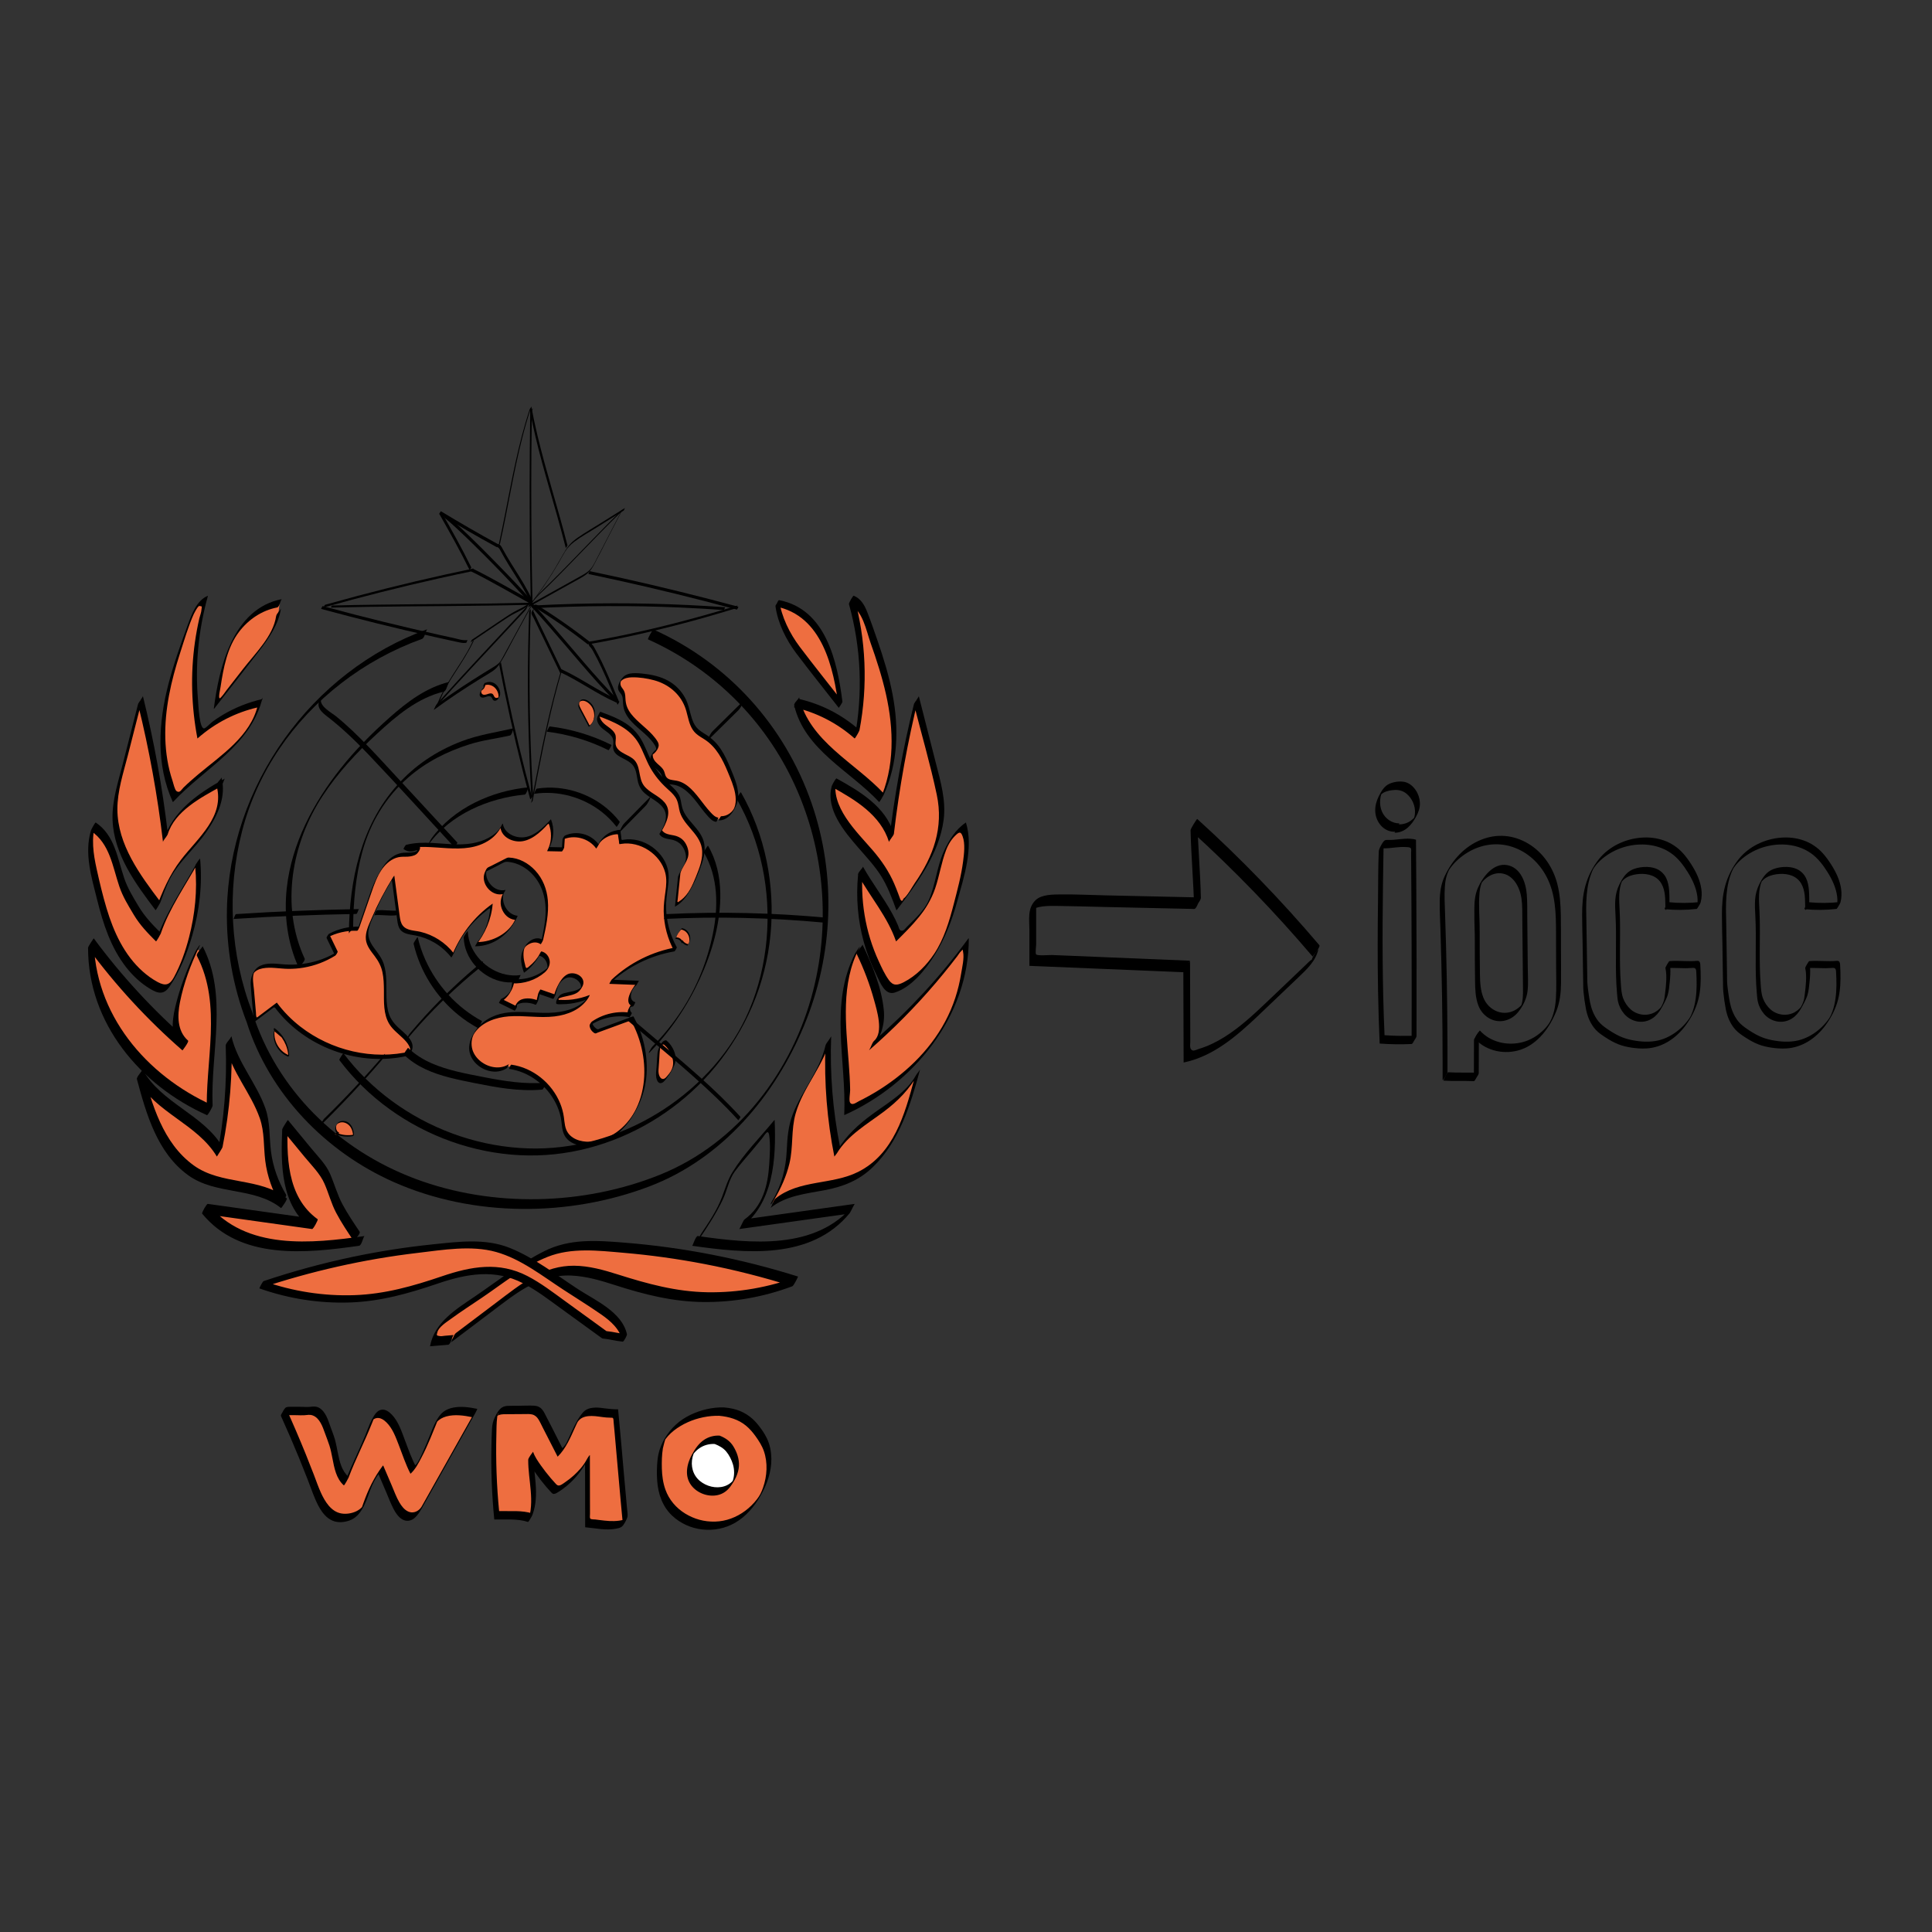<?xml version="1.0" encoding="UTF-8"?><svg xmlns="http://www.w3.org/2000/svg" viewBox="0 0 1200 1200"><rect x="0" y="0" width="1200" height="1200" fill="#333333" stroke="none"/><defs><style>.m{fill:#fff;}.n{fill:#ee6e40;}</style></defs><g id="a"><g id="b"/><g id="c"/><g id="d"/><g id="e"/><g id="f"><g><path class="n" d="M281.56,830.94l29.95-22.6c10.47-7.9,21.45-16.03,34.35-18.41,17.83-3.28,35.44,4.97,52.86,9.97,31.05,8.91,64.97,7.48,95.16-4.01-38.98-12.32-79.52-19.69-120.34-21.88-7.9-.42-15.91-.65-23.62,1.09-11.51,2.6-21.57,9.36-31.33,15.98l-33.37,22.65c-7.22,4.9-15.08,10.79-16.33,19.42,3.74-.31,7.47-.62,11.21-.93"/><path d="M279.95,833.91l25.22-19.03c7.06-5.33,14.04-10.88,21.73-15.27,8.62-4.92,17.89-7.75,27.87-7.34,9.37,.38,18.47,3.12,27.34,5.97,17.99,5.79,35.66,10.27,54.69,10.47s37.64-3.17,55.33-9.78c.87-.33,3.71-6,3.5-6.06-35.06-11-71.28-18.14-107.91-21.05-17.05-1.36-33.79-2.62-49.53,5.24s-29.27,18.72-43.42,28.32c-11.45,7.77-24.85,15.89-27.65,30.66l.02,.15c3.74-.31,7.47-.62,11.21-.93,1.68-.14,2.67-5.99,3.5-6.06l-5.61,.47c-.84,.07-1.97,.35-2.8,.23-2.41-.35-2.37-.33-1.74-2.55,.92-3.23,5.67-6.19,8.28-8.1,6.35-4.65,13.01-8.91,19.52-13.33,12.99-8.81,25.98-19.45,40.68-25.28,14.84-5.89,31.39-3.86,46.91-2.53,16.87,1.44,33.65,3.77,50.28,6.96,18.51,3.55,36.79,8.21,54.77,13.86l3.5-6.06c-17.97,6.71-37.03,10.09-56.23,9.77-19.39-.32-37.21-5.21-55.54-11.02-8.86-2.81-17.99-5.39-27.36-5.46-8.84-.07-17.17,2.49-24.89,6.68-8.29,4.49-15.72,10.44-23.23,16.1l-25.22,19.03c-1.58,1.19-2.36,5.29-3.21,5.94h0Z"/></g><path d="M434.19,769.75c5.34-7.94,10.63-15.97,14.74-24.64,2.68-5.65,3.81-12.45,7.49-17.49,3.49-4.77,7.58-9.21,11.34-13.77l5.44-6.6c1.8-2.18,3.92-6.64,4.58-1.95,.8,5.71,.36,12.07,0,17.81-.82,13.23-4.05,26.14-15.32,34.28-.95,.69-2.87,5.93-3.36,6l68.28-9.56,3.11-5.74c-23.59,28.75-64.39,24.29-97.07,19.63-1.29-.18-3.17,6.11-3.5,6.06,33.3,4.74,73.92,8.89,97.85-20.28,.52-.64,2.88-5.7,3.11-5.74l-68.28,9.56-3.36,6c21.39-15.43,22.91-43.61,21.91-67.52-.01-.35-.32,.06-.41,.17-8.58,10.41-18.69,20.56-25.78,32.06-2.97,4.82-4.47,9.95-6.42,15.22-3.11,8.39-8.15,15.77-13.11,23.14-.68,1.01-3.62,6.9-1.24,3.36h0Z"/><g><path class="n" d="M480.5,745.06c5.61-9.19,8.99-19.74,9.77-30.48,.35-4.8,.19-9.64,.89-14.4,2.84-19.4,19.25-34.47,23.33-53.64-.94,23.04,.92,46.19,5.51,68.79,11.62-20.14,38.85-27.5,49.67-48.08-3.45,12.81-6.95,25.74-13.2,37.45-6.24,11.7-15.57,22.24-27.79,27.4-15.79,6.67-35.47,4.2-48.58,15.25"/><path d="M480.81,745.24c4.2-7.09,7.6-14.59,9.53-22.62,2.45-10.21,.95-20.89,3.83-30.96,4.89-17.08,18.05-30.45,22.08-47.98l-3.54,5.75c-.87,23.15,.99,46.24,5.53,68.95,0,.01,1.54-1.99,1.58-2.06,6.74-11.26,18.98-18.22,29.21-25.91,8.84-6.64,16.06-14.05,21.4-23.78l-2.53,3.51c-5.96,22.09-12.75,46.6-34.84,57.72-16.28,8.2-36.63,4.74-51.35,16.53-1.56,1.25-2.35,5.25-3.21,5.94,9.67-7.75,22.02-8.85,33.76-11.09s21.43-6.16,29.87-14.32c16.55-16.01,23.49-38.95,29.31-60.53-.07,.26-2.09,2.72-2.53,3.51-5.74,10.47-17.82,17.34-27.15,24.21-8.52,6.27-16.12,13.12-21.59,22.26l1.58-2.06c-4.52-22.61-6.36-45.6-5.5-68.64-.03,.81-3.15,4.06-3.54,5.75-3.57,15.5-14.53,27.87-20.26,42.53-2.92,7.48-3.44,14.86-3.81,22.81-.49,10.55-3.03,20.98-8.45,30.13-.25,.43-1.81,2.72-1.45,3.21,.14,.18,2.04-2.84,2.05-2.86h0Z"/></g><g><path class="n" d="M532.39,590.64c-7.93,14.73-9.29,32.12-8.61,48.84,.67,16.72,3.2,33.4,2.37,50.11,20.56-9.09,39.17-22.98,52.59-41.01,13.42-18.03,21.45-40.29,21.23-62.76-17.1,23.27-36.79,44.64-58.6,63.57,7.47-5.98,6.72-17.46,4.45-26.76-2.77-11.38-6.77-22.45-11.9-32.98"/><path d="M531.25,592.02c-16.44,31.62-5.44,66.75-6.87,100.45-.03,.18,.02,.21,.16,.09,42.76-19.18,77.24-61.2,77.2-109.62,0-.51-.74,.6-.74,.61-16.99,23.02-36.45,44.06-58.01,62.87l-3.21,5.94c7.07-6.22,10.09-15.8,9.17-24.99-1.4-14.02-7.21-28.16-13.26-40.75,.36,.75-4.23,4.54-3.5,6.06,4.41,9.18,8.04,18.68,10.73,28.51,1.77,6.45,5.99,20.03,.06,25.24-1.51,1.33-2.34,5.18-3.21,5.94,14.83-12.94,28.72-26.92,41.48-41.91,3.12-3.66,6.17-7.39,9.16-11.16,1.42-1.8,2.82-3.61,4.21-5.43,.67-.87,1.4-2.17,2.18-2.88,1.37-1.25,.96-1.87,1.39,.24,.8,3.94-.56,9.47-1.19,13.4-.82,5.14-2.04,10.23-3.66,15.18-6.68,20.44-20.29,37.24-37.25,50.17-7.03,5.36-14.6,10.02-22.52,13.94-1.68,.83-4.27,3.02-5.58,.89-.8-1.3,.09-6.13,.06-7.71-.09-5.79-.47-11.57-.91-17.34-1.77-23.37-4.87-48.83,6.39-70.47,1.98-3.81-1.75,1.72-2.29,2.76h0Z"/></g><g><path class="n" d="M534.49,540.87c-2.51,23.99,3,48.76,15.44,69.43,1.06,1.76,2.4,3.66,4.42,4.02,1.46,.26,2.92-.35,4.24-1.01,11.88-5.92,20.66-16.85,26.43-28.8,5.78-11.95,8.86-24.99,11.9-37.9,2.57-10.9,5.11-22.49,1.53-33.11-8.12,5.1-12.09,14.73-14.58,23.98-2.49,9.25-4.12,19.03-9.43,27-2.43,3.64-5.55,6.77-8.65,9.87l-7.76,7.76c-4.88-14.95-16.03-27.42-23.55-41.24"/><path d="M532.97,543.33c-1.36,14.09-.2,28.29,3.6,41.94,1.93,6.91,4.51,13.65,7.71,20.07,2.21,4.42,5.21,13.19,11.51,11.15,10.44-3.39,19-14.17,24.61-23.09,6.51-10.34,10.88-21.68,14.11-33.43,4.22-15.33,10.28-33.27,5.45-49.08l-.12,.05c-6.42,4.33-10.61,11.16-13.72,18.12-4.28,9.59-5.01,20.32-9.19,29.9-2.95,6.76-8.52,11.59-13.64,16.71-.97,.97-2.01,2.73-3.44,2.41s-1.54-2-2.08-3.31c-1.09-2.59-2.36-5.11-3.72-7.57-5.49-9.97-12.53-18.99-18.06-28.94,.29,.53-3.66,4-3,5.2,7.7,13.86,18.35,26.08,23.55,41.24l.12-.05c10.03-10.03,19.56-19.21,24.22-32.94,2.64-7.78,3.81-16.01,6.75-23.69,1.42-3.71,3.5-7.08,6.47-9.73,2.23-1.99,2.91-1.15,3.8,1.19,1.7,4.51,.89,10.9,.29,15.58-1.14,8.87-3.53,17.7-5.77,26.34-2.76,10.64-6.02,21.78-12.17,31.02-4.72,7.09-11.26,13.72-18.91,17.64-3.93,2.01-6.57,2.39-9.23-1.3s-4.49-7.76-6.31-11.71c-8.44-18.3-11.72-38.6-9.79-58.64-.09,.9-2.87,3.23-3.03,4.93h0Z"/></g><g><path class="n" d="M518.07,486.09c-3.27,10.55,3.8,21.31,10.35,30.21,6.54,8.9,14.96,16.39,20.74,25.81,3.95,6.43,6.55,13.58,9.13,20.68,13.35-17.62,27.34-37.13,26.73-59.23-.2-7.27-2.01-14.38-3.8-21.43-4.01-15.73-8.02-31.46-12.04-47.19-6.98,28.11-12.15,56.66-15.49,85.43-4.63-16.3-20.79-26.09-35.62-34.28"/><path d="M516.55,488.55c-3.7,14.18,7.77,27.81,16.41,37.8,4.94,5.71,10.17,11.22,14.23,17.62s6.92,14.06,9.59,21.41c.04,.11,.73-.79,.62-.65,12.33-16.3,25.96-34.61,28.7-55.47,1.59-12.1-1.88-23.78-4.84-35.39l-10.59-41.53c.13,.51-2.77,4.07-3.02,5.06-6.94,28.13-12.11,56.65-15.49,85.43l3.02-5.06c-5.17-16.82-21.12-26.25-35.62-34.28-.41-.23-3.37,4.99-3,5.2,14.51,8.03,30.45,17.45,35.62,34.28-.17-.55,2.88-3.94,3.02-5.06,3.38-28.78,8.55-57.3,15.49-85.43l-3.02,5.06c4.75,18.63,10.19,37.23,14.17,56.04,4.34,20.49-2.06,38.2-13.75,55.08-1.81,2.61-4.28,7.67-6.93,9.53-.55,1.65-1.21,1.77-1.98,.36-.4-1.09-.8-2.18-1.21-3.27-.82-2.18-1.66-4.34-2.59-6.48-3.28-7.57-7.76-14.16-13.1-20.41-10.02-11.71-27.19-27.62-22.71-44.76-.27,1.04-2.58,3.22-3.03,4.93h0Z"/></g><g><path class="n" d="M494.79,435.53c2.86,13.25,12.08,24.23,22.2,33.26s21.44,16.75,30.58,26.77c8.16-17.28,9.18-37.24,6.29-56.13-2.89-18.89-9.48-36.98-16.02-54.93-1.77-4.85-4.12-10.28-9.02-11.88,7.69,27.02,8.9,55.86,3.5,83.43-10.61-9.56-23.73-16.3-37.68-19.36"/><path d="M493.29,438.13c6.52,27.73,34.79,40.71,52.77,60.03,.19,.2,2.56-3.93,2.74-4.33,8.99-19.65,9.6-41.48,5.6-62.46-2.19-11.51-5.64-22.73-9.46-33.78-1.97-5.69-3.92-11.41-6.12-17.02-1.74-4.45-3.9-8.64-8.52-10.55-.5-.21-3.18,4.56-3,5.2,7.58,27.17,8.76,55.59,3.49,83.3l3.02-5.06c-10.82-9.55-23.62-16.13-37.68-19.36-.95-.22-2.88,5.22-3,5.2,14.06,3.23,26.87,9.81,37.68,19.36,.27,.24,2.91-4.5,3.02-5.06,5.29-27.79,4.08-56.32-3.52-83.56l-3,5.2c8.49,3.52,10.69,16.33,13.42,24.07,3.69,10.46,7.13,21.03,9.56,31.86,4.91,21.85,5.53,45.4-3.96,66.14l2.74-4.33c-17.98-19.33-46.25-32.3-52.77-60.03,.25,1.06-3.39,3.54-3,5.2h0Z"/></g><g><path class="n" d="M482.8,374.71c1.03,8.87,7.35,21.97,12.84,29.02,8.83,11.33,17.65,22.66,26.48,33.99-1.68-13.21-3.66-26.65-9.61-38.56-5.95-11.91-16.59-22.23-29.71-24.44"/><path d="M481.67,376.66c1.45,10.38,6.59,20.71,12.84,29.02,8.63,11.47,17.66,22.66,26.48,33.99-.02-.03,2.34-3.23,2.25-3.9-3.17-24.8-10.23-57.41-39.32-63.01-.76-.15-2.11,3.92-2.25,3.9,29.1,5.6,36.15,38.21,39.32,63.01l2.25-3.9c-8.82-11.32-17.84-22.53-26.48-33.99-6.26-8.3-11.39-18.65-12.84-29.02,.13,.91-2.43,2.58-2.25,3.9h0Z"/></g><g><path class="n" d="M375.38,829.07l-30.36-22.03c-10.62-7.7-21.75-15.63-34.69-17.76-17.88-2.95-35.34,5.63-52.67,10.95-30.88,9.49-64.82,8.7-95.22-2.23,38.74-13.05,79.14-21.17,119.91-24.13,7.89-.57,15.89-.94,23.64,.65,11.55,2.38,21.74,8.95,31.62,15.39l33.79,22.03c7.31,4.76,15.28,10.51,16.69,19.12-3.74-.24-8.98-1.75-12.72-1.99"/><path d="M376.69,826.79l-25.57-18.55c-7.61-5.52-15.15-11.33-23.52-15.67-17.61-9.12-34.94-6.02-52.99,.11-17.91,6.09-35.41,11.09-54.45,11.76s-38.31-2.34-56.4-8.72l-2.62,4.55c31.92-10.68,64.87-18.14,98.31-22.08,15.64-1.84,33.22-4.89,48.66-.57s28.71,14.89,41.87,23.47c7.73,5.04,15.59,9.91,23.18,15.16,6.2,4.29,12.02,9.38,13.63,17.07l2.62-4.55c-4.28-.41-8.44-1.58-12.72-1.99-1.04-.1-2.3,4.58-2.62,4.55,4.28,.41,8.44,1.58,12.72,1.99,.67,.06,2.75-3.93,2.62-4.55-2.88-13.75-19.74-21.1-30.37-28.03-13.65-8.9-27.27-19.59-42.49-25.67-15.24-6.09-32.02-3.81-47.92-2.16-16.58,1.72-33.07,4.3-49.38,7.71-18.78,3.93-37.3,9-55.5,15.09-.66,.22-2.8,4.48-2.62,4.55,18.1,6.38,37.22,9.39,56.4,8.72,19.04-.67,36.55-5.68,54.45-11.76s35.37-9.24,52.99-.11c8.38,4.34,15.91,10.15,23.52,15.67l25.57,18.55c.17,.12,3.08-4.21,2.62-4.55h0Z"/></g><g><path class="n" d="M221.63,768.07c-6.18-9.19-12.43-18.51-15.98-29-.98-2.9-1.75-5.89-3.17-8.6-1.3-2.5-3.1-4.69-4.9-6.87-6.85-8.31-13.69-16.62-20.54-24.93-.47,11.23-.93,22.59,1.42,33.58,2.35,10.99,7.86,21.73,17.12,28.1l-68.28-9.56c10.83,13.62,28.2,20.76,45.48,22.82,17.28,2.06,34.75-.4,51.98-2.86"/><path d="M223.38,765.04c-3.74-5.57-7.5-11.15-10.68-17.06s-4.95-12.58-7.69-18.88c-2.59-5.96-7.63-10.9-11.71-15.86-4.83-5.87-9.67-11.73-14.5-17.6-.06-.08-3.48,5.07-3.52,5.91-.9,21.75-1.06,47.67,18.56,61.83l3.5-6.06-68.28-9.56c-.71-.1-3.92,5.55-3.5,6.06,23.75,28.95,64.47,24.66,97.46,19.96,1.76-.25,2.56-5.93,3.5-6.06-32.99,4.7-73.71,9-97.46-19.96l-3.5,6.06,68.28,9.56c.77,.11,3.87-5.8,3.5-6.06-19.53-14.1-19.42-39.83-18.52-61.52l-3.52,5.91c4.63,5.62,9.26,11.24,13.89,16.86,4.28,5.19,9.58,10.37,12.32,16.59s4.17,12.25,7.27,18.12c3.27,6.2,7.19,12.02,11.1,17.83-.29-.43,4.31-4.86,3.5-6.06h0Z"/></g><g><path class="n" d="M175.94,745.06c-5.61-9.19-8.99-19.74-9.77-30.48-.35-4.8-.19-9.64-.89-14.4-2.84-19.4-19.25-34.47-23.33-53.64,.94,23.04-.92,46.19-5.51,68.79-11.62-20.14-38.85-27.5-49.67-48.08,3.45,12.81,6.95,25.74,13.2,37.45,6.24,11.7,15.57,22.24,27.79,27.4,15.79,6.67,35.47,4.2,48.58,15.25"/><path d="M177.69,742.03c-4.93-8.31-8.21-17.41-9.4-27.02-1.12-9.01-.39-17.82-3.43-26.53-5.5-15.75-17.36-28.5-21.15-44.97,.24,1.05-3.58,4.2-3.52,5.91,.86,23.09-.98,46.13-5.51,68.79l3.52-5.91c-12.2-20.37-38.19-27.13-49.67-48.08,.29,.52-3.89,4.63-3.5,6.06,5.87,21.76,12.6,45.63,31.75,59.6,17.25,12.58,41.19,7.18,57.81,20.5,.13,.11,4.17-5.52,3.5-6.06-16.62-13.32-40.54-7.97-57.81-20.5-19.16-13.9-25.89-37.88-31.75-59.6l-3.5,6.06c11.48,20.95,37.47,27.71,49.67,48.08-.01-.02,3.35-5.09,3.52-5.91,4.53-22.66,6.38-45.7,5.51-68.79l-3.52,5.91c3.79,16.47,15.64,29.22,21.15,44.97,3.02,8.65,2.28,17.51,3.4,26.46,1.2,9.63,4.5,18.76,9.43,27.09-.33-.55,4.29-4.73,3.5-6.06h0Z"/></g><g><path class="n" d="M124.05,590.64c7.93,14.73,9.29,32.12,8.61,48.84-.67,16.72-3.2,33.4-2.37,50.11-20.56-9.09-39.17-22.98-52.59-41.01-13.42-18.03-21.45-40.29-21.23-62.76,17.1,23.27,36.79,44.64,58.6,63.57-7.47-5.98-6.72-17.46-4.45-26.76,2.77-11.38,6.77-22.45,11.9-32.98"/><path d="M122.3,593.67c16.01,30.78,4.84,66,6.23,98.8l3.52-5.91c-41.22-18.48-73.84-56.8-73.81-103.62l-3.52,5.91c17.18,23.27,36.8,44.56,58.6,63.57,.06,.05,4.21-5.43,3.5-6.06-6.85-6.03-6.68-15.59-5.04-23.9,2.33-11.79,6.68-23.38,11.87-34.19,1.86-3.88-1.78,1.7-2.29,2.76-5.3,11.04-9.68,22.54-12.52,34.48-2.15,9.04-3.21,20.16,4.47,26.92l3.5-6.06c-21.79-19.01-41.42-40.31-58.6-63.57,.02,.02-3.52,4.99-3.52,5.91-.03,46.94,32.47,85.38,73.84,103.93,.57,.25,3.55-5.2,3.52-5.91-1.39-32.9,9.79-68.23-6.26-99.11,.35,.68-4.26,4.61-3.5,6.06h0Z"/></g><g><path class="n" d="M122.76,535.68c2.51,23.99-3.81,53.95-16.25,74.61-1.06,1.76-2.4,3.66-4.42,4.02-1.46,.26-2.92-.35-4.24-1.01-11.88-5.92-20.66-16.85-26.43-28.8-5.78-11.95-8.86-24.99-11.9-37.9-2.57-10.9-5.11-22.49-1.53-33.11,8.12,5.1,12.09,14.73,14.58,23.98,2.49,9.25,4.45,16.42,9.77,24.4,2.43,3.64,5.21,9.37,8.31,12.47l7.76,7.76c4.88-14.95,16.83-32.61,24.36-46.42"/><path d="M121.24,538.14c1.43,14.78-.12,29.78-3.84,44.12-2.2,8.49-5.17,16.93-9.33,24.67-2.66,4.96-5.38,5.58-10.09,3.06-3.36-1.79-6.46-4.05-9.3-6.57-11.56-10.27-18.13-24.68-22.49-39.24-2.42-8.06-4.36-16.3-6.18-24.52-2.07-9.38-3.47-18.98-.61-28.34l-2.93,4.77c11.81,7.96,13.42,22.09,17.66,34.55,2.17,6.38,5.54,11.8,8.97,17.54,3.85,6.44,8.5,11.23,13.79,16.52,.22,.22,2.77-4.31,2.93-4.77,5.43-16.03,15.48-30.07,23.58-44.8,2.02-3.67-.36-.61-1.3,1.09-8.68,15.79-19.3,30.85-25.13,48.05l2.93-4.77c-5.27-5.28-9.95-10.09-13.79-16.52-3.43-5.74-6.81-11.16-8.97-17.54-4.22-12.47-5.86-26.6-17.66-34.55-.39-.26-2.78,4.3-2.93,4.77-4.36,14.27,.29,29.26,3.79,43.23,3.71,14.81,8.49,29.75,18.04,41.92,4.08,5.2,8.96,9.8,14.62,13.24,5.18,3.14,8.72,3.98,12.3-1.26,6.43-9.43,10.88-20.63,14.05-31.53,4.51-15.52,6.48-31.93,4.93-48.05,.06,.67-3.18,3.36-3.03,4.93h0Z"/></g><g><path class="n" d="M136.01,485.38c3.27,10.55-1.45,22.01-7.99,30.91-6.54,8.9-14.96,16.39-20.74,25.81-3.95,6.43-6.55,13.58-9.13,20.68-13.35-17.62-27.34-37.13-26.73-59.23,.2-7.27,2.01-14.38,3.8-21.43,4.01-15.73,8.02-31.46,12.04-47.19,6.98,28.11,12.15,56.66,15.49,85.43,4.63-16.3,20.79-26.09,35.62-34.28"/><path d="M134.51,487.98c5.22,19.26-11.62,32.41-22.11,46.08-7.16,9.33-11.68,19.9-15.68,30.89l2.93-4.77c-12.63-16.7-26.63-35.54-26.74-57.44-.05-11.36,3.69-22.56,6.47-33.46l9.39-36.81-3.02,5.06c6.94,28.13,12.11,56.65,15.49,85.43-.09-.75,2.6-3.7,2.93-4.77,4.42-14.38,20.51-22.75,32.82-29.57,1.41-.78,2.1-4.73,2.75-5.09-16.49,9.13-32.62,20.08-38.43,38.99l2.93-4.77c-3.38-28.78-8.55-57.3-15.49-85.43,.13,.52-2.76,4.07-3.02,5.06l-9.39,36.81c-2.91,11.42-6.88,23.19-6.43,35.1,.79,21.39,14.33,39.66,26.73,56.06,.1,.14,2.75-4.29,2.93-4.77,1.53-4.22,3.05-8.46,4.91-12.55,2.77-6.07,6.81-11.11,11.14-16.09s9.02-10.03,12.83-15.6c6.7-9.79,12.32-21.56,9.06-33.6,.27,.99-3.44,3.59-3,5.2h0Z"/></g><g><path class="n" d="M161.65,435.53c-2.86,13.25-12.08,24.23-22.2,33.26-10.11,9.03-21.44,16.75-30.58,26.77-8.16-17.28-9.18-37.24-6.29-56.13s9.48-36.98,16.02-54.93c1.77-4.85,4.12-10.28,9.02-11.88-7.69,27.02-8.9,55.86-3.5,83.43,10.61-9.56,23.73-16.3,37.68-19.36"/><path d="M160.14,438c-4.54,19.3-22.71,30.99-37,42.96-3.16,2.65-6.26,5.36-9.2,8.25-1.3,1.28-2.3,3.6-4.28,2.18-1.15-.82-2.08-5.17-2.51-6.45-2.85-8.45-4.22-17.35-4.47-26.25-.5-18.01,3.6-35.73,9.09-52.77,2.67-8.27,5.2-16.99,8.76-24.92-1.02,2.27,2.13-4.7,3.29-4.61,2.2,.17,1.41,.44,1.31,2.31-.1,1.76-.94,3.73-1.34,5.46-1.11,4.87-2.02,9.78-2.72,14.73-2.81,19.87-2.2,40.06,1.55,59.77l.12-.05c10.78-9.52,23.54-16.09,37.56-19.3,1.58-.36,2.06-4.98,3-5.2-8.91,2.04-17.42,5.37-25.25,10.1-2.12,1.28-4.18,2.65-6.17,4.11-.96,.71-4.09,4.1-5.15,4.11-2.99,0-3.52-15.11-3.72-17.36-1.92-21.82,.24-43.81,6.12-64.9l-.02-.13c-7.05,2.92-10.16,11.75-12.58,18.39-4.38,11.97-8.67,23.99-11.88,36.33-6.28,24.14-7.91,50.23,2.71,73.42,.15-.04,.26-.14,.34-.28,19.51-20.97,48.36-34.68,55.45-64.82-.24,1.02-2.63,3.22-3.03,4.93h0Z"/></g><g><path class="n" d="M173.02,380.28c-1.03,8.87-6.73,16.41-12.22,23.45-8.83,11.33-17.65,22.66-26.48,33.99,1.68-13.21,3.66-26.65,9.61-38.56,5.95-11.91,16.59-22.23,29.71-24.44"/><path d="M171.5,382.74c-1.85,12.37-12.88,22.95-20.37,32.57l-10.23,13.13c-.62,.79-3.86,5.62-4.53,5.24-.82-.45,.49-6.09,.64-7.07,1.76-11.71,4.13-24.53,11.45-34.15,5.85-7.7,14.15-13.32,23.68-15.16,1.55-.3,2.11-5.03,3-5.2-30.48,5.86-39.03,42.23-42.34,68.07-.04,.35,.35-.14,.35-.15,9.34-11.99,18.78-23.92,28.03-35.98,5.94-7.75,11.88-16.37,13.35-26.24-.14,.95-2.77,3.22-3.03,4.93h0Z"/></g><g><path class="n" d="M315.28,662.31c-9.05,5.9-23.32-2-23.13-12.8,.17-9.64,9.62-16.84,19.07-18.77,9.45-1.94,19.22-.2,28.87-.37s20.25-2.96,25.46-11.08c-6.07,2.48-12.72,3.52-19.26,3.01-1.48-6.06,11.05-3.46,14.61-8.58,2.97-4.27-4.04-9.66-8.75-7.46s-6.55,7.83-7.89,12.85l-9.22-3.2-1.6,6.88c-5.12-2.26-14.05-1.85-13.05,3.66l-9.73-4.78c4.69-2.11,7.97-7.05,8.1-12.19,7.7,.51,15.57-2.32,21.19-7.61,2.1-3.57-.34-8.89-4.42-9.63-2.18,4.23-5.43,7.91-9.36,10.61-1.57-4.33-2.64-9.22-.85-13.46,1.79-4.24,7.53-6.97,11.23-4.22,2.28-10.14,4.56-20.75,1.94-30.82-2.84-10.92-12.64-20.44-23.93-20.42l-12.48,6.34c-3.37,6.64,4.01,15.68,11.19,13.71-4.12,5.84,.35,15.46,7.47,16.07-4.1,9.71-14.39,16.47-24.94,16.36,5.48-6.74,8.83-15.2,9.45-23.86-10.87,7.57-19.41,18.45-24.18,30.81-5.59-7.24-13.98-12.26-22.99-13.79-2.95-.5-6.25-.77-8.29-2.97-1.63-1.75-2.02-4.28-2.33-6.65l-3.3-24.84c-5.47,8.78-10.18,18.03-14.07,27.61-1.3,3.2-2.53,6.62-2,10.03,.8,5.22,5.38,8.93,7.95,13.55,6.88,12.39-1.11,30.29,8.34,40.85,4.85,5.43,14.24,10.94,10.32,17.07-30.47,7.48-64.86-4.96-83.49-30.2l-12.68,9.55-1.89-21.77c-.2-2.34-.39-4.79,.56-6.93,2.71-6.13,11.44-5.28,18.11-4.64,11.68,1.13,23.72-1.72,33.66-7.96l-5.35-11.02c5.77-3.15,12.41-4.7,18.98-4.45l8.3-23.97c3.56-10.28,9.97-22.6,20.84-21.96,3.88,.23,10.37-1.25,7.97-4.31-2.53,1.49-5.96,1.26-8.28-.54,10.45-2.8,21.5-.39,32.32-.28s23.15-3.24,27.83-13c.73,6.3,8.48,9.74,14.65,8.27,6.17-1.47,10.92-6.25,15.23-10.89,2.26,5.5,1.94,12.01-.87,17.25l9.06,.19,.5-7.31c7.06-3.44,16.45-.97,20.91,5.49,2.23-5.23,7.75-8.89,13.44-8.91l.93,6.21c13.38-2.93,28.22,7.84,29.11,21.5,.3,4.66-.81,9.29-1.3,13.94-1.13,10.7,1.13,21.72,6.37,31.12-15.07,2.55-29.35,9.66-40.45,20.17l16.92,.66c-4.23,3.68-7.61,11.98-2.18,13.36-3.03,.08-4.59,4.73-2.23,6.62-8.52-1.55-17.62,.42-24.74,5.36,.17,2.11,1.63,4.06,3.61,4.8l22.06-8.11c6.13,10.95,9.02,23.7,8.2,36.22-1.27,19.46-14.46,39.91-33.89,41.68-6.08,.55-13.11-1.39-15.75-6.9-1.22-2.55-1.31-5.47-1.69-8.28-2.22-16.38-16.26-30.42-32.64-32.64"/><path d="M315.97,661.03c-5.44,3.45-12.57,2.06-17.42-1.8-2.34-1.86-4.23-4.36-5.11-7.24-.99-3.27-.66-7.49,1.29-10.36,4.64-6.83,13.41-9.75,21.26-10.35,9.49-.72,19.02,1.17,28.49,.03,8.2-.98,16.15-4.19,20.81-11.31,.28-.42,.54-.86,.76-1.31,.01-.02,.27-.71,.26-.71-3.42,1.37-6.99,2.32-10.64,2.79-1.59,.2-3.18,.32-4.78,.34-.88,.01-1.76,0-2.64-.05-.21,0-1.08,.06-1.2-.07-.16-.18-.12-.73-.11-.97,0-.1,.05-.26,.04-.36-.07-.86-1.4,1.54-.63,1.06,.26-.16,.48-.37,.75-.53,.81-.46,1.74-.72,2.64-.95,1.89-.48,3.82-.78,5.68-1.34,1.65-.49,3.31-1.19,4.48-2.49,1.25-1.38,2.67-3.6,2.46-5.55-.48-4.5-6.59-6.58-10.16-4.56-2.56,1.45-4.22,4.05-5.57,6.58-1.42,2.67-2.33,5.54-3.12,8.45l1.51-2.53-9.22-3.2c-.34-.12-1.44,2.22-1.51,2.53l-1.6,6.88,1.51-2.53c-3.1-1.33-7.14-1.89-10.36-.66-2.53,.97-4.6,4.21-4.19,6.92l1.5-2.6-9.73-4.78-1.44,2.57c5.32-2.49,9.31-8.85,9.55-14.69l-1.51,2.53c7.32,.43,14.73-2,20.31-6.79,1.96-1.68,3.39-4.38,3.11-7.02-.31-2.84-2.3-5.41-5.15-6.02-.27-.06-1.01,1.44-1.07,1.57-1.56,2.96-3.86,5.52-6.44,7.63-.49,.4-1.38,1.46-2,.97-.37-.3-.58-1.76-.71-2.22-.5-1.76-.86-3.58-.91-5.41-.04-1.5,.01-3.51,.76-4.85,.56-1,1.86-1.83,2.85-2.35,2.25-1.16,4.9-1.31,7.03,.18,.2,.14,1.45-2.26,1.51-2.53,1.82-8.1,3.67-16.42,2.96-24.77-.58-6.87-3.1-13.34-7.81-18.44-4.23-4.59-10.07-7.85-16.4-8.07-.89-.03-1.4,.31-2.2,.72l-3.01,1.53-6.01,3.05c-.72,.37-1.7,.68-2.26,1.26-.5,.52-.84,1.31-1.14,1.96-.54,1.13-.91,2.33-.96,3.59-.24,6.08,5.88,12.08,12.03,10.53l1.02-2.02c-2.25,3.32-3.31,6.97-1.96,10.87s4.4,6.79,8.41,7.22l.13-.43c-3.81,8.82-14.27,14.22-23.56,14.2l-1.33,2.46c6.02-7.48,10.05-16.64,10.79-26.26,.01-.08-.01-.09-.07-.04-11.63,8.16-20.44,19.97-25.58,33.17l1.46-2.38c-5.18-6.62-12.56-11.4-20.75-13.33-3.61-.85-8.43-.64-10.91-3.87-1.22-1.6-1.6-3.65-1.87-5.6-.37-2.61-.7-5.23-1.04-7.84l-2.34-17.59s-.65,.84-.68,.88c-5.11,8.22-9.63,16.81-13.44,25.71-1.74,4.06-4.01,8.58-3.53,13.12,.43,4.01,3.1,7.16,5.44,10.26s4,6.19,4.82,9.93,.91,7.66,.94,11.5c.04,6.93-.41,14.65,3.35,20.8,2.14,3.51,5.61,6.02,8.51,8.86,1.38,1.35,2.75,2.8,3.67,4.51,.37,.68,.67,1.42,.8,2.18,.08,.49,.1,.97,.04,1.46-.04,.38-.52,1.51-.07,.76l.68-.88c-23.79,5.77-49.8-.4-69.02-15.4-5.46-4.26-10.34-9.23-14.47-14.8l-.06,.03-8.79,6.62-2.25,1.69c-.25,.19-.55,.48-.82,.62-.71,.36-.63,.39-.84-.38s-.16-1.78-.23-2.59l-.27-3.11-.95-10.88c-.29-3.31-1.19-7.28-.02-10.5-.24,.66,.13-.15,.34-.36,.14-.14,.29-.27,.44-.4,.38-.32,.79-.59,1.22-.84,1.07-.6,2.26-.96,3.47-1.19,2.49-.47,5.07-.41,7.59-.24,2.76,.19,5.5,.54,8.27,.56,3.16,.03,6.32-.22,9.44-.74,7.01-1.18,13.74-3.73,19.78-7.49,.35-.22,1.64-2.16,1.44-2.57l-5.35-11.02-1.44,2.57c5.82-3.12,12.32-4.63,18.92-4.42,.47,.02,1.33-2.01,1.46-2.38l6.19-17.86c1.65-4.77,3.16-9.63,5.46-14.14,1.93-3.79,4.65-7.4,8.34-9.62,1.73-1.04,3.66-1.71,5.67-1.9s3.87,.07,5.82-.27c1.62-.28,3.51-.74,4.58-2.1s2.21-3.04,1.1-4.58l-.06,.03c-2.62,1.44-5.81,1.2-8.22-.56l-1.5,2.6c17.47-4.55,37.6,5.21,53.61-5.77,3.45-2.37,5.95-5.67,7.78-9.4l-1.24,1.89c.86,6.31,8.09,9.39,13.83,8.44,3.61-.6,6.89-2.57,9.69-4.84,1.49-1.21,2.88-2.55,4.23-3.92,.56-.58,1.09-1.33,1.73-1.81,.26-.2,.13-.32,.43-.19,.21,.09,.21,.35,.29,.52,.24,.52,.37,1.11,.52,1.66,1.22,4.63,.78,9.81-1.43,14.07,0,0-.33,.71-.26,.71l9.06,.19c.43,0,1.48-2.14,1.51-2.53l.5-7.31-1.45,2.51c7.15-3.37,16.29-.92,20.85,5.51,.04,.06,1.28-1.96,1.37-2.16,1.35-3.04,5.09-5.26,8.15-6.16,.73-.21,1.47-.37,2.22-.47,.38-.05,.75-.08,1.13-.1,.45-.02,.4-.07,.61,.24,.14,.22,.12,.78,.16,1.04l.47,3.11c.06,.38,.02,1.25,.23,1.55,.26,.38-.07,.17,.39,.19,.21,0,.48-.09,.69-.13,5.92-.98,12.06,.66,17.04,3.93s8.91,8.2,10.41,13.98c1,3.85,.66,7.81,.12,11.7s-1.15,8.07-1.09,12.18c.13,8.72,2.44,17.34,6.65,24.97l1.5-2.6c-15.13,2.6-29.33,9.67-40.51,20.19-.24,.23-1.45,2.57-1.44,2.57l16.92,.66,1.44-2.57c-2.89,2.58-10.8,13.89-3.62,15.93l1.5-2.6c-2.15,.16-3.32,2.26-4.17,4.01s-1.14,3.82,.44,5.22l1.5-2.6c-8.62-1.5-17.58,.45-24.8,5.38-.45,.31-1.51,1.95-1.45,2.51,.16,1.41,.72,2.68,1.75,3.67,.43,.41,1.24,1.14,1.87,1.19,.36,.03,1.13-.41,1.47-.54l1.96-.72,11.77-4.32,5.39-1.98c.22-.08,1.27-.62,1.47-.54s.56,1.02,.67,1.22c.51,.96,.99,1.93,1.45,2.91,1.58,3.37,2.86,6.87,3.85,10.46,3.61,13.13,3.35,27.61-2.57,40.04-5.01,10.53-15.03,19.23-26.87,20.6-5.47,.63-12.16-.53-15.57-5.3-2.05-2.87-2.12-6.43-2.59-9.79-.4-2.94-1.18-5.83-2.3-8.58-5.08-12.53-16.88-22.16-30.33-24.06-.55-.08-1.36,2.62-1.5,2.6,12.47,1.76,23.51,10.15,29.11,21.36,1.41,2.82,2.47,5.81,3.11,8.9,.72,3.45,.53,7.2,2.01,10.46,2.6,5.75,9.7,7.56,15.48,7.13,12.17-.9,21.72-9.45,27.74-19.51,3.18-5.31,5.59-11.06,6.92-17.11,1.51-6.84,1.56-13.98,.59-20.9-1.08-7.75-3.54-15.31-7.26-22.19-.08-.14-.2-.51-.34-.61-.33-.24-.16-.1-.6-.02-.49,.09-1.01,.37-1.47,.54l-3.19,1.17-6.13,2.25-6.13,2.25-3.19,1.17c-.37,.14-1.08,.57-1.47,.54-.36-.03-.86-.41-1.15-.61-1.38-.95-2.26-2.47-2.46-4.13l-1.45,2.51c7.19-4.91,16.1-6.82,24.68-5.33,.3,.05,1.68-2.44,1.5-2.6-.87-.77-1.24-1.82-1.11-2.98,.01-.12,.22-.71,.16-.8-.58,.81-.7,1.03-.36,.66,.1-.11,.22-.22,.34-.31,.5-.39,1.07-.56,1.69-.61,.48-.04,1.48-2.6,1.5-2.6-2.13-.6-3-2.36-2.76-4.49,.28-2.55,1.62-4.61,3.5-6.29,.26-.23,1.44-2.57,1.44-2.57l-16.92-.66-1.44,2.57c11.16-10.49,25.29-17.55,40.39-20.14,.38-.06,1.68-2.27,1.5-2.6-4.11-7.46-6.42-15.86-6.63-24.38-.11-4.44,.56-8.75,1.15-13.14,.51-3.78,.77-7.61-.2-11.34-1.63-6.24-6.1-11.5-11.61-14.72-2.73-1.59-5.75-2.71-8.87-3.19-1.55-.24-3.13-.33-4.7-.24-.82,.05-1.63,.14-2.44,.28-.16,.03-.36,.1-.52,.1-.45-.02-.12,.19-.39-.19-.3-.44-.23-1.53-.31-2.07l-.27-1.81c-.04-.27-.09-1.92-.31-2.07-.46-.33-2.26,.19-2.82,.31-1.81,.38-3.55,1.12-5.1,2.12-3.17,2.05-5.38,5.25-6.89,8.65l1.37-2.16c-4.62-6.51-13.77-8.86-20.97-5.46-.52,.24-1.41,1.95-1.45,2.51l-.5,7.31,1.51-2.53-9.06-.19-.26,.71c2.91-5.6,3.48-12.05,1.13-17.96-.07,.02-.13,.07-.17,.14-4.57,4.92-10.22,10.75-17.39,11.08-5.36,.25-11.53-2.83-12.32-8.6,0,0-.47,.56-.48,.58-.28,.42-.54,.86-.76,1.31-1.5,3.04-4.61,5.37-7.52,6.96-3.13,1.71-6.58,2.78-10.08,3.41-8.39,1.53-16.86,.2-25.29-.21-5.38-.26-10.78-.13-16.02,1.23-.34,.09-1.7,2.45-1.5,2.6,1.04,.76,2.21,1.26,3.49,1.44,1.49,.21,2.7-.16,4.11-.56,.58-.16,.78-.31,1.07,.3,.08,.17,.06,.35,.12,.53,.31,.82,1.53-1.67,.83-1.26-.92,.54-1.7,1.02-2.76,1.3-2.27,.59-4.45,.36-6.75,.51-2.06,.14-4.05,.79-5.84,1.81-3.99,2.29-6.82,6.23-9.12,10.12-2.59,4.39-4.49,9.07-6.15,13.87l-7.8,22.51,1.46-2.38c-6.64-.21-13.19,1.33-19.04,4.47-.35,.19-1.63,2.17-1.44,2.57l5.35,11.02,1.44-2.57c-10.48,6.52-22.55,8.96-34.77,7.82-4.25-.4-9.1-.92-13.11,.93-4.41,2.03-6.3,7.35-6.02,11.88,.47,7.73,1.33,15.46,2,23.18-.01,.08,.01,.09,.07,.04l11.66-8.78c.56-.42,.87-.66,1.42-.13,.31,.3,.56,.73,.82,1.07,.59,.76,1.2,1.5,1.83,2.24,1.16,1.37,2.37,2.69,3.63,3.97,5.12,5.22,10.97,9.69,17.31,13.33,12.62,7.24,27.17,11.2,41.74,11.13,3.65-.02,7.3-.29,10.91-.82,1.78-.26,3.54-.59,5.3-.98,.67-.15,1.34-.18,1.81-.68,.56-.59,.97-1.55,1.32-2.27,3.03-6.22-4.43-11.2-8.32-14.9-2.49-2.37-4.49-4.94-5.63-8.22s-1.45-6.78-1.57-10.23c-.23-6.95,.5-14.19-1.69-20.91-1.17-3.58-3.39-6.43-5.62-9.41-2.5-3.33-4.48-6.83-3.9-11.15,.33-2.41,1.23-4.69,2.15-6.93s1.92-4.54,2.95-6.78c2.01-4.38,4.2-8.67,6.58-12.86,1.15-2.03,2.34-4.03,3.57-6.01l-.68,.88,2.06,15.52,1.07,8.02c.27,2.06,.45,4.23,1.33,6.15,1.83,3.98,6.32,4.17,10.08,4.87,4.15,.78,8.16,2.3,11.81,4.43,4.08,2.38,7.66,5.53,10.57,9.25,.06,.08,1.38-2.16,1.46-2.38,2.77-7.12,6.88-13.54,12.07-19.14,2.55-2.75,5.34-5.29,8.32-7.57,.34-.26,1.83-1.62,2.17-1.42,.37,.22-.15,2.51-.21,2.93-.29,1.94-.72,3.86-1.28,5.74-1.36,4.55-3.48,8.73-6.46,12.44-.18,.23-1.34,2.46-1.33,2.46,11.86,.03,21.73-7.92,26.31-18.52-.03,.06,.19-.43,.13-.43-3.15-.33-5.78-2.3-7.38-4.99-.78-1.32-1.32-2.79-1.55-4.31-.19-1.29-.34-3.6,.44-4.76,.14-.21,.91-1.99,1.02-2.02-3.41,.86-6.81-.59-9.12-3.13s-3.9-6.6-2.33-9.87l-1.18,1.86,8.09-4.11c1.29-.65,2.58-1.48,3.93-2,1.13-.43,2.57-.13,3.74,.06,4.22,.69,8.13,2.71,11.37,5.46,7.75,6.6,10.73,16.35,10.35,26.3-.25,6.47-1.66,12.83-3.07,19.13l1.51-2.53c-4.04-2.82-8.88,.18-11.17,3.76-1.44,2.26-2.39,4.71-2.48,7.41-.1,3.12,.75,6.2,1.78,9.11l.06-.03c4.47-3.12,7.85-7.35,10.37-12.15l-1.07,1.57c1.83,.39,3.31,1.57,4.23,3.19,.81,1.44,1.47,3.84,.61,5.41l1.01-1.55c-5.7,5.29-13.37,8.04-21.13,7.58-.41-.02-1.49,2.16-1.51,2.53-.09,2.13-.54,4.4-1.92,6.07-1.28,1.55-2.92,2.76-4.73,3.61-.28,.13-1.61,2.49-1.44,2.57l9.73,4.78c.24,.12,1.55-2.28,1.5-2.6-.06-.37-.09-.72-.05-1.09,.04-.41,.36-1.02-.22-.04-.63,1.06-.09,.29,.24,.05,.19-.14,.39-.26,.6-.37,1.05-.55,2.27-.78,3.44-.87,2.55-.2,5.19,.24,7.54,1.25,.3,.13,1.44-2.24,1.51-2.53l1.6-6.88-1.51,2.53,9.22,3.2c.35,.12,1.42-2.22,1.51-2.53,.67-2.49,1.3-5.49,2.93-7.55,1.46-1.85,3.66-3.37,6.09-3.27,2.05,.08,4.11,1.09,5.47,2.62,.57,.65,1.04,1.41,1.25,2.26,.12,.52-.03,1,.05,1.48,.12,.71,.04-.4,.4-.48-.14,.03-.5,.51-.65,.62-2.72,2.23-6.67,2.33-9.93,3.25-1.22,.35-2.47,.8-3.32,1.8-.93,1.1-1.99,2.78-1.89,4.29,0,.08,0,.19,.03,.27,.17,.52,.06,.33,.56,.47,.82,.23,2.02,.09,2.88,.09,1.76,0,3.52-.12,5.26-.34,3.66-.46,7.22-1.42,10.64-2.79l1.02-2.02c-4.53,6.9-13.38,9.58-21.18,10.29-10.29,.95-20.65-1.37-30.92,.26-7.71,1.23-14.9,5.26-19.07,12-1.91,3.09-3.38,6.55-3.25,10.25,.11,3.2,1.5,6.21,3.63,8.57,4.79,5.31,13.26,7.64,19.56,3.64,.45-.28,.77-1.09,1.01-1.55,.08-.15,.47-1.07,.36-1h0Z"/></g><g><path class="n" d="M413.03,647.44c-2.66-.12-3.71,3.37-3.9,6.03-.29,4.14-.58,8.28-.88,12.42-.18,2.54,.94,6.22,3.38,5.47,.64-.19,1.13-.69,1.58-1.18,2.66-2.89,4.95-6.3,5.65-10.16s-2.66-10.26-5.83-12.58"/><path d="M413.78,646.14c-1.76,0-2.7,1.4-3.52,2.78-.96,1.62-1.62,3.32-1.84,5.2-.31,2.71-.4,5.46-.59,8.17-.16,2.26-.61,4.67-.22,6.93,.23,1.34,.89,3.42,2.53,3.54,1.84,.13,3.38-2.37,4.34-3.62,1.41-1.84,2.65-3.83,3.64-5.92,.84-1.77,1.63-3.79,1.57-5.77-.12-4.1-2.67-8.83-5.92-11.3-.08-.06-1.77,2.39-1.5,2.6,2.34,1.78,4.01,4.55,5.04,7.28,1.22,3.25,1.08,6.54-.79,9.55-.53,.86-1.17,1.65-1.82,2.42-.6,.7-1.21,1.55-2.06,1.95-1.24,.59-2.28-.16-2.87-1.26-.69-1.29-.84-2.81-.75-4.25,.14-2.15,.3-4.29,.45-6.44s.2-4.44,.5-6.63c.06-.4,.13-.81,.22-1.2,.04-.17,.09-.34,.14-.52,.03-.11,.23-.95,0-.25-.18,.55-.09,.14,.19-.08,.16-.13,.32-.23,.5-.32,.4-.19,.8-.25,1.24-.25,.29,0,.75-1.01,.88-1.22,.06-.1,.65-1.37,.62-1.37h0Z"/></g><g><path class="n" d="M421.88,543.48l-1.89,18.37c6.78-3.65,10.15-11.34,13.04-18.47,2.62-6.46,5.27-13.61,3.09-20.23-2.55-7.73-11.05-12.48-13.16-20.35-.57-2.11-.64-4.34-1.39-6.38-1.35-3.69-4.66-6.23-7.52-8.92-4.34-4.08-7.94-8.92-10.6-14.25-2.66-5.32-4.41-11.17-8.02-15.9-5.57-7.28-14.64-10.78-23.24-13.94-1.74,2.77,.7,6.29,3.31,8.25,2.62,1.96,5.86,3.91,6.27,7.15,.2,1.58-.35,3.18-.15,4.76,.7,5.42,8.54,6.1,12.07,10.27,3.19,3.76,2.22,9.56,4.53,13.92,3.48,6.59,13.44,8.25,15.73,15.34,1.51,4.68-1.08,9.6-3.58,13.83,1.85,3.19,6.53,2.64,9.96,4,3.89,1.54,6.16,5.79,6.56,9.95,.4,4.16-3.89,8.58-5.01,12.61"/><path d="M421.12,544.71l-1.89,18.37c-.01,.08,.01,.09,.07,.04,4.04-2.23,6.87-5.86,9.19-9.77,2.48-4.18,4.35-8.68,6.1-13.2,1.97-5.08,3.8-10.64,2.82-16.14-.81-4.59-3.76-8.2-6.71-11.63s-5.85-6.63-7-10.89c-.71-2.62-.72-5.36-2.03-7.8-1.18-2.2-3.02-3.96-4.84-5.63-3.96-3.63-7.53-7.47-10.37-12.04s-4.61-9.72-7.02-14.56c-2.56-5.16-6.2-9.26-11.07-12.35s-10.16-5.06-15.46-7.01c-.19-.07-.84,1.16-.88,1.22-.7,1.24-1.36,2.47-1.17,3.94s1.06,2.9,2.07,4.03c2.12,2.38,5.31,3.62,7.11,6.31,1.1,1.65,1.02,3.34,.84,5.24-.13,1.36-.07,2.67,.59,3.89,1.17,2.16,3.6,3.33,5.68,4.42,2.32,1.22,4.83,2.46,6.34,4.7,1.85,2.74,1.98,6.21,2.66,9.34,.65,2.96,1.96,5.41,4.22,7.43,2.05,1.83,4.44,3.21,6.69,4.76,2.41,1.67,4.82,3.62,5.92,6.43,1.78,4.51-.49,9.16-2.75,13.02-.11,.19-.77,1.14-.62,1.37,1.59,2.54,4.8,2.75,7.46,3.3,3.07,.64,5.54,2.1,7.18,4.84s2.48,6.26,1.24,9.36-3.41,5.75-4.37,9c-.04,.13,.62-.71,.68-.82,.32-.51,.66-1.07,.83-1.65,.99-3.34,3.43-6.08,4.54-9.39,.98-2.93,.26-6.14-1.23-8.79-1.63-2.9-4.16-4.49-7.36-5.15-2.67-.55-5.87-.75-7.46-3.3l-.62,1.37c3.26-5.54,7.16-12.81,2.26-18.6-3.54-4.19-9.21-5.88-12.65-10.19-3.98-5-1.77-12.74-7.01-16.95-3.6-2.89-10.96-4.23-10.77-10,.06-1.92,.53-3.71-.37-5.52-.78-1.57-2.18-2.74-3.56-3.78-1.47-1.12-3.03-2.11-4.22-3.54-.59-.71-1.12-1.5-1.46-2.37-.2-.51-.35-1.05-.38-1.6,0-.17,.02-1.09-.05-.96l-.88,1.22c9.74,3.59,19.91,7.67,25.34,17.12,2.76,4.8,4.4,10.15,7.12,14.98s6.21,9.08,10.28,12.8c1.89,1.72,3.86,3.42,5.31,5.55,1.61,2.36,1.9,4.95,2.44,7.68,.92,4.67,3.91,8.26,6.94,11.77s6.3,7.38,7.1,12.25c1.01,6.18-1.49,12.35-3.77,17.97-2.14,5.25-4.43,10.59-9.04,14.17-.48,.37-.98,.72-1.5,1.05-.29,.18-.48,.44-.74,.24-.27-.21,0-1.07,.03-1.38l.56-5.46,1.15-11.17c.02-.18-.64,.74-.68,.82-.28,.45-.78,1.1-.83,1.65h0Z"/></g><g><path class="n" d="M447.21,508.28c5.5,.13,9.82-5.32,10.45-10.78,.63-5.46-1.44-10.83-3.46-15.94-3.38-8.5-7.12-17.47-14.58-22.76-2.48-1.76-5.33-3.07-7.39-5.31-3.61-3.94-3.96-9.76-5.7-14.81-1.99-5.76-6.02-10.79-11.21-13.97-5.67-3.48-12.44-4.71-19.08-5.2-2.82-.21-5.82-.26-8.3,1.1-2.48,1.36-4.15,4.6-2.85,7.12,.46,.88,1.22,1.58,1.72,2.44,1.09,1.88,.8,4.22,1.01,6.38,1.05,10.69,13.78,15.74,19.54,24.8,.72,1.13,1.35,2.52,.88,3.78-.53,1.42-2.2,2.05-3.03,3.31-1.33,2.01-.05,4.75,1.64,6.45,1.7,1.7,3.88,3.07,4.85,5.27,.61,1.39,.7,3.07,1.73,4.19,1.26,1.38,3.37,1.38,5.22,1.66,10.58,1.57,15.53,13.61,23.2,21.06,1.03,1.01,2.25,1.99,3.69,2.08"/><path d="M446.46,509.58c4.07,.01,7.07-2.73,9.11-6.01,2.3-3.7,3.34-7.54,2.8-11.9-.62-5.04-2.75-9.82-4.66-14.48-1.7-4.14-3.55-8.25-6.05-11.97s-5.69-6.79-9.57-9.19c-2.03-1.26-4.1-2.53-5.62-4.41-1.34-1.66-2.19-3.66-2.83-5.68-1.35-4.27-2-8.66-4.19-12.63s-5.29-7.29-9.07-9.69c-4.22-2.67-9.09-4.07-14-4.81-2.49-.38-5.03-.66-7.56-.7-2.22-.04-4.6,.2-6.52,1.4-1.6,1.01-2.66,2.71-3.51,4.36-.8,1.56-1.33,3.33-.55,5.01,.5,1.08,1.46,1.87,1.98,2.95,.59,1.21,.65,2.58,.71,3.9,.08,1.88,.23,3.68,.86,5.46,2.5,7.06,9.6,11.35,14.65,16.43,1.31,1.31,2.55,2.71,3.61,4.23,.6,.87,1.23,1.8,1.47,2.84,.07,.33-.06,.86,.07,1.1l-.02,.19c.56-.87,.63-1.08,.18-.62-.39,.24-.79,.65-1.13,.96-1.21,1.13-2.43,2.97-2.7,4.63-.32,1.95,.84,3.9,2.15,5.24,1.5,1.53,3.41,2.72,4.5,4.6s.91,4.44,3.01,5.58c1.76,.96,3.97,.77,5.87,1.26,1.72,.45,3.35,1.21,4.83,2.19,6.48,4.25,10.22,11.54,15.38,17.12,1.39,1.51,2.93,3.25,5.08,3.52,.57,.07,1.34-2.62,1.5-2.6-2.05-.25-3.51-1.84-4.85-3.27s-2.47-2.81-3.62-4.28c-2.25-2.86-4.37-5.83-6.82-8.52-2.31-2.54-4.97-4.87-8.2-6.15-1.68-.67-3.39-.89-5.17-1.15-2.04-.29-3.61-1.02-4.34-3.06-.32-.9-.49-1.86-.91-2.73-.46-.97-1.17-1.78-1.93-2.52-1.45-1.4-3.17-2.56-4.19-4.35-.24-.43-.45-.88-.6-1.35-.17-.55-.1-1.12-.22-1.66l.02-.17c.07-.35-.03-.25-.29,.32,0-.01,.53-.47,.49-.44,.33-.28,.68-.55,1-.85,1.07-1.03,2.19-2.69,2.47-4.17,.35-1.91-1.11-3.76-2.2-5.18s-2.27-2.68-3.53-3.9c-2.59-2.52-5.41-4.78-7.99-7.3-2.37-2.3-4.61-4.88-5.85-7.98-.71-1.77-.97-3.58-1.05-5.48-.09-2.21-.28-4.04-1.67-5.85-.68-.89-1.32-1.75-1.41-2.9-.04-.43,0-.88,.09-1.3,0,.02,.24-.74,.07-.41s.45-.44,.56-.54c1.73-1.51,4.14-1.92,6.36-1.97,4.62-.09,9.5,.63,13.95,1.86,8.49,2.35,15.64,8.02,18.94,16.32,1.52,3.82,1.95,7.99,3.55,11.78,.8,1.89,1.9,3.62,3.43,4.99,1.65,1.48,3.62,2.54,5.47,3.74,7.15,4.65,11.07,12.37,14.23,20.03,1.8,4.37,3.77,8.82,4.6,13.49,.42,2.36,.53,4.85,0,7.2-.49,2.16-1.59,3.79-3.38,5.1-1.57,1.15-3.38,1.76-5.32,1.76-.29,0-.76,1.01-.88,1.22-.06,.1-.65,1.37-.62,1.37h0Z"/></g><path d="M156.68,628.69c-13.73-35.73-15.9-75.38-6.32-112.44,9.53-36.85,31.46-68.53,61.45-91.77,15.21-11.78,32.18-21.11,50.27-27.63,1.91-.69,2.23-5.6,3.5-6.06-72.4,26.11-123.21,97.41-124.64,174.35-.44,23.76,3.7,47.44,12.23,69.62-.36-.93,4.15-4.37,3.5-6.06h0Z"/><path d="M153.18,634.76c14.1,44.63,49.07,80.74,91.58,99.52,49.22,21.74,108.52,21.65,158.61,2.61,45.1-17.15,77.86-56.07,96.06-99.87,18.23-43.88,20.19-93.3,4.62-138.25-16.58-47.87-51.82-87-98.11-107.73-.67-.3-3.77,5.94-3.5,6.06,38.9,17.43,70.52,47.93,89.21,86.27,19.95,40.94,24.65,87.92,13.38,132.03-12.72,49.76-46.51,94.57-94.86,114.14-47.45,19.21-104.11,20.65-152.12,2.67s-86.16-55.34-101.37-103.51c.34,1.07-4.07,4.26-3.5,6.06h0Z"/><path d="M189.2,595.37c-15.05-32.63-8.1-71.6,11.16-100.95,9.37-14.28,21.11-26.94,33.63-38.5,12.14-11.22,25.26-22.41,41.71-26.36,1.85-.44,2.39-5.79,3.5-6.06-14.35,3.45-26.15,12.37-37.01,21.98-10.99,9.72-21.38,20.19-30.52,31.69-16.99,21.38-30.5,46.81-33.54,74.27-1.89,17.06,.37,34.35,7.58,49.98-.36-.78,4.22-4.51,3.5-6.06h0Z"/><path d="M219.34,575.57c.16-15.6,1.54-31.26,5.66-46.35,4.99-18.24,14.39-33.94,28.68-46.39,11.05-9.63,24.01-16.08,37.92-20.51,8.27-2.63,16.74-3.55,25.15-5.5,1.38-.32,1.8-4.36,2.62-4.55-11.25,2.6-22.22,4.1-33.1,8.32-15.29,5.92-28.64,14.81-39.57,27.1-22.61,25.4-29.68,59.02-30.01,92.2,0-.7,2.64-2.86,2.65-4.31h0Z"/><path d="M200.25,432.91c-4.46,4.27-2.23,8.12,2.3,11.58,9.65,7.38,18.36,15.77,26.72,24.57,17.9,18.85,35.34,38.14,52.99,57.23-.06-.06,2.15-2.6,1.75-3.03-14.84-16.05-29.67-32.1-44.51-48.14-6.63-7.17-13.28-14.33-20.37-21.04-3.43-3.24-6.96-6.38-10.64-9.35-2.59-2.09-10.63-6.31-8.97-10.87l-1.64,2.75,.76-.73c.73-.7,1.17-2.55,1.61-2.97h0Z"/><path d="M266.35,524.33c13.53-18.58,37.13-28.65,59.51-30.79,1.27-.12,1.99-4.49,2.62-4.55-23.15,2.21-46.67,12.8-60.6,31.93-.43,.59-2.71,5.02-1.53,3.4h0Z"/><path d="M144.95,570.79c25.4-1.65,50.83-2.69,76.28-3.11,.79-.01,1.41-3.03,1.75-3.03-25.45,.42-50.88,1.45-76.28,3.11-.83,.05-1.36,3.01-1.75,3.03h0Z"/><path d="M232.35,568.51c4.54-.58,9.13,.58,13.67,0,.87-.11,1.29-2.97,1.75-3.03-4.54,.58-9.13-.58-13.67,0-.87,.11-1.29,2.97-1.75,3.03h0Z"/><path d="M412.27,570.79c33.22-1.63,66.53-.83,99.64,2.28,.69,.07,1.53-3.05,1.75-3.03-33.11-3.11-66.42-3.9-99.64-2.28-.82,.04-1.37,3.01-1.75,3.03h0Z"/><path d="M384.67,517.16l16.31-16.61c.99-1.01,1.7-2.37,2.36-3.61,.24-.44,.95-2.43,.85-2.33l-16.31,16.61c-.99,1.01-1.7,2.37-2.36,3.61-.24,.44-.95,2.43-.85,2.33h0Z"/><path d="M439.44,460.07c6.37-6.37,12.86-12.6,19.23-18.97,1-1,1.7-2.37,2.36-3.61,.23-.43,.96-2.44,.85-2.33-6.37,6.37-12.86,12.6-19.23,18.97-1,1-1.7,2.37-2.36,3.61-.23,.43-.96,2.44-.85,2.33h0Z"/><path d="M339.63,454.45c13.32,1.62,26.29,5.51,38.29,11.5,.31,.15,2.06-3.15,1.88-3.25-12-5.99-24.97-9.89-38.29-11.5-.32-.04-.97,1.3-1.1,1.53-.07,.12-.86,1.71-.78,1.72h0Z"/><path d="M331.63,493.08c14.94-2.32,30.6,2.05,42.41,11.43,3.34,2.66,6.35,5.71,8.95,9.09,.07,.09,1.03-1.41,1.1-1.53,.13-.23,.98-1.45,.78-1.72-9.22-11.98-23.59-19.6-38.61-20.94-4.25-.38-8.54-.24-12.76,.42-.41,.06-.91,1.21-1.1,1.53-.09,.16-.74,1.71-.78,1.72h0Z"/><path d="M199.2,698.93c13.16-12.87,25.76-26.32,37.74-40.29,.73-.85,1.29-1.92,1.79-2.92,.11-.22,.76-1.66,.15-.95-11.87,13.85-24.35,27.16-37.39,39.92-.72,.7-1.22,1.7-1.69,2.58-.21,.39-.6,.91-.65,1.35,0,.04-.17,.53,.04,.31h0Z"/><path d="M252.79,645.52c10.54-12.56,21.99-24.34,34.27-35.2,3.47-3.07,7-6.07,10.59-8.99,.75-.61,1.24-1.75,1.69-2.58,.19-.36,.65-.95,.65-1.35,0-.05,.19-.5-.04-.31-12.79,10.41-24.8,21.76-35.92,33.94-3.17,3.48-6.27,7.02-9.3,10.63-.73,.86-1.29,1.91-1.79,2.92-.11,.22-.76,1.67-.15,.95h0Z"/><path d="M288.02,582.46c.45,12.63,10.27,23.67,22.3,26.87,3.44,.92,7.03,1.14,10.55,.62,.55-.08,1.22-1.61,1.47-2.04,.12-.21,.99-2.28,1.03-2.29-12.4,1.81-24.94-5.85-30.26-16.96-1.55-3.23-2.44-6.73-2.57-10.31-.01-.33-1.06,1.23-1.14,1.36-.4,.66-1.42,1.92-1.39,2.75h0Z"/><path d="M256.93,586.36c4.05,17.17,13.95,32.79,27.61,43.93,3.83,3.12,7.95,5.88,12.29,8.23,.36,.2,2.79-4.17,2.5-4.33-15.51-8.4-27.99-22.04-35.18-38.14-2.01-4.51-3.59-9.21-4.73-14.02-.02-.09-.61,.67-.52,.55-.35,.47-.66,.99-.95,1.49s-1.19,1.64-1.03,2.29h0Z"/><path d="M250.93,655.1c7.69,7.54,17.88,11.5,28.13,14.16,5.37,1.39,10.82,2.47,16.26,3.56,6.49,1.3,13,2.54,19.57,3.35,7.26,.9,14.59,1.25,21.89,.6,.52-.05,1.24-1.64,1.47-2.04,.11-.19,1.03-2.29,1.03-2.29-13.13,1.17-26.21-.95-39.06-3.47-10.83-2.13-21.94-4.09-32.11-8.54-5.41-2.37-10.46-5.51-14.68-9.65,.03,.03-3.04,3.8-2.5,4.33h0Z"/><path d="M403.11,654.07c13.15-13.32,23.75-29.09,31.57-46.08,7.61-16.55,13.08-35.08,12.71-53.43-.2-10.23-2.44-20.44-7.66-29.31-.05-.08-1.37,1.88-1.47,2.04-.21,.36-1.3,1.85-1.03,2.29,8.96,15.21,8.96,33.75,5.51,50.59s-9.85,32.76-19.06,46.98c-5.29,8.16-11.44,15.76-18.27,22.68-.71,.72-1.21,1.69-1.69,2.58-.21,.39-.6,.91-.65,1.35,0,.03-.17,.53,.04,.31h0Z"/><path d="M210.83,658.5c8.74,11.62,19.26,21.84,31.04,30.35s24.8,15.32,38.5,20.18c13.69,4.85,28.07,7.77,42.59,8.48s28.68-.82,42.54-4.44c13.56-3.54,26.6-9.04,38.66-16.17s23.4-16.11,33.15-26.39c10.01-10.56,18.42-22.55,25.14-35.45,7.08-13.62,12.03-28.31,14.63-43.43,2.59-15.06,2.9-30.49,.95-45.64s-6.16-30.05-12.65-43.9c-1.61-3.43-3.36-6.8-5.24-10.09-.05-.08-1.37,1.87-1.47,2.04-.21,.37-1.29,1.84-1.03,2.29,7.44,13.06,12.75,27.28,15.85,41.98s4,30.08,2.65,45.15-4.9,29.99-10.8,43.93c-5.37,12.7-12.83,24.28-21.9,34.65-9.14,10.46-19.79,19.6-31.43,27.17s-24.41,13.62-37.73,17.74c-13.32,4.12-27.21,6.33-41.16,6.41s-28.4-2-42.04-5.99-26.85-9.94-38.93-17.57c-12.01-7.58-22.96-16.85-32.31-27.55-2.27-2.61-4.45-5.3-6.53-8.06-.09-.12-1.38,1.88-1.47,2.04-.18,.31-1.31,1.92-1.03,2.29h0Z"/><path d="M389.93,633.91c18.38,15.59,37.21,30.8,54.6,47.49,4.85,4.65,9.56,9.44,14.07,14.41-.05-.05,1.53-1.85,1.25-2.17-15.98-17.59-34.33-32.77-52.42-48.11l-16.26-13.8s-1.5,1.95-1.25,2.17h0Z"/><g><path class="n" d="M366.69,437.12c-2.27-2.55-6.47-3.48-7.18-.14-.25,1.16,.32,2.33,.88,3.38l5.62,10.69c4.09-3.29,4.44-10.25,.69-13.93"/><path d="M366.94,436.69c-1.42-1.55-4.72-3.49-6.56-1.48-.84,.92-1.36,2.27-1.1,3.51,.23,1.05,.82,2.01,1.31,2.95l1.55,2.94,3.61,6.87h.02c4.3-3.53,5.22-10.74,1.17-14.79,0,0-.61,.76-.5,.87,3.12,3.12,3.71,9.13,.51,12.42-.13,.13-.36,.46-.53,.5-.34,.08-.48-.45-.63-.73l-1.2-2.29-2.24-4.25c-.74-1.42-1.59-2.82-2.22-4.29-.49-1.14-.83-2.78,.53-3.41,1.99-.93,4.48,.62,5.78,2.05-.02-.02,.61-.74,.5-.87h0Z"/></g><g><path class="n" d="M423.57,584.28c.75,1.34,2.12,2.33,3.64,2.61,2.89-3.27,.47-9.46-3.88-9.89-1.63,1.61-2.87,3.61-3.59,5.79,1.77-.27,3.63,1.07,3.94,2.83"/><path d="M423.32,584.71c.79,1.36,2.1,2.3,3.64,2.61,.02,0,.04-.02,.06-.05,1.7-1.96,2.16-4.59,1.16-6.99-.49-1.17-1.3-2.24-2.38-2.94-.54-.35-1.14-.6-1.77-.72-.11-.02-.34-.1-.45-.07-.1,.03-.29,.28-.36,.36-.31,.33-.61,.67-.89,1.03-1.22,1.55-2.19,3.32-2.83,5.19-.01,.02-.02,.05-.01,.07,1.81-.23,3.58,1.04,3.94,2.83,0-.02,.27-.36,.29-.41,.06-.11,.23-.32,.21-.46-.18-.91-.72-1.69-1.48-2.22-.37-.26-.8-.45-1.24-.56-.2-.05-.4-.08-.61-.09-.11,0-.23,.01-.34,0-.23-.03-.22,.03-.18-.21,.1-.56,.47-1.18,.73-1.67,.28-.53,.61-1.04,.97-1.52,.18-.24,.37-.47,.57-.7s.39-.53,.63-.68c.31-.2,.86,.02,1.18,.13,2.85,.98,4.51,4.4,3.94,7.28-.08,.39-.19,.82-.4,1.16-.17,.28-.28,.35-.61,.26-.26-.07-.52-.16-.77-.27-1.06-.46-1.92-1.26-2.5-2.26,.05,.08-.61,.67-.5,.87h0Z"/></g><g><path class="n" d="M174.73,643.55l-4.28-3.67c-1.4,6.53,2.62,13.78,8.9,16.05-.2-6.66-3.72-13.15-9.2-16.95"/><path d="M174.98,643.11l-4.28-3.67s-.48,.75-.5,.84c-1.36,6.59,2.59,13.74,8.9,16.07,.09,.03,.51-.74,.5-.84-.23-6.71-3.7-13.12-9.2-16.97-.04-.03-.58,.81-.5,.87,5.48,3.84,8.96,10.23,9.2,16.92l.5-.84c-6.29-2.33-10.26-9.45-8.9-16.02l-.5,.84,4.28,3.67s.6-.78,.5-.87h0Z"/></g><g><path class="n" d="M210.39,703.95c-2.35-.98-2.52-4.73-.53-6.33,1.98-1.6,5.11-1.1,6.98,.63,1.87,1.73,2.64,4.38,2.74,6.92-3.6,.7-7.4,.31-10.78-1.1-.55-.23-1.05,.74-.55,1.06s1.16-.56,.71-.95"/><path d="M210.64,703.51c-1.06-.47-1.7-1.48-1.86-2.61-.09-.62-.04-1.27,.14-1.87,.2-.67,.76-1.1,1.36-1.42,2.76-1.46,6.07,.18,7.58,2.64,.98,1.6,1.38,3.48,1.47,5.33l.5-.84c-1.8,.34-3.64,.43-5.47,.24-.91-.09-1.82-.25-2.7-.48-.43-.11-.85-.23-1.27-.37s-.9-.41-1.34-.5c-.48-.1-.72,.31-.93,.68-.18,.32-.57,.96-.11,1.24,.68,.42,1.67-1.31,1.21-1.82,.02,.02-.61,.74-.5,.87,.06,.07,.09,.23,.13,.27,0,.16,.04,.13,.12-.08,.14-.17,.16-.22,.07-.14-.18-.02-.31,.18-.53,.05-.06-.04-.11-.1-.15-.16-.11-.19,.07-.41-.16-.11-.27,.35-.05,.08,.06,.08s.19-.02,.3,0c.57,.12,1.16,.45,1.72,.62s1.18,.33,1.78,.45c2.4,.48,4.88,.49,7.28,.03,.15-.03,.51-.7,.5-.84-.16-3.52-1.7-7.5-5.49-8.39-1.53-.36-3.28-.12-4.46,.99-.88,.83-1.53,2.15-1.64,3.35-.13,1.48,.47,3.04,1.89,3.66,.1,.04,.54-.85,.5-.87h0Z"/></g><path d="M330.34,255.65c0-.33,.02-.65,.09-.97,0-.04,.02-.07,.03-.11,0-.02,0-.05,.02-.06-.01,.02-.02,.07,0,.02,.01-.03,.06-.16,.02-.05-.04,.1-.01,.04,0,.01,.03-.06,0-.02-.06,.12l-.2,.38c-.1,.17-.2,.33-.31,.49,.05-.08-.09,.11-.04,.05,.01-.01,.02-.03,.03-.04,.03-.04-.06,.05-.02,.02,.06-.05,.12-.11,.19-.15,.04-.04,.08-.09,.12-.14,.06-.07,.11-.15,.16-.23,.14-.21,.27-.44,.39-.66,.09-.17,.2-.35,.26-.54,.01-.03,.07-.18-.02-.13-.28,.18-.47,.46-.64,.73-.22,.33-.42,.68-.59,1.03-.09,.18-.18,.37-.24,.56-.14,.43-.17,.86-.18,1.31,0,.1,.1-.03,.12-.05,.13-.15,.24-.33,.34-.49,.13-.22,.26-.44,.38-.67l.09-.18c.04-.08,.07-.16,.09-.24h0Z"/><path d="M310.59,337.56c4.94-22,8.32-44.35,13.94-66.2,1.62-6.31,3.44-12.57,5.5-18.75l-.98,1.59c3.97,22.36,10.79,44.07,16.92,65.9,1.89,6.74,3.73,13.5,5.46,20.29,0-.02,.53-.73,.59-.82,.12-.2,.48-.66,.41-.92-5.79-22.77-13.1-45.13-18.56-67.98-1.44-6.03-2.73-12.1-3.82-18.21,.03,.2-.87,1.28-.98,1.59-7.14,21.42-11.08,43.65-15.45,65.75-1.28,6.48-2.61,12.95-4.05,19.4,.08-.34,.88-1.07,1.01-1.64h0Z"/><path d="M329.28,375.77c6.46-8.25,12.35-16.93,17.61-26,1.37-2.37,2.62-4.82,4.08-7.13s3.38-4.35,5.61-6.04c4.34-3.29,9.21-5.97,13.83-8.86l16.87-10.55c.47-.29,.69-1.55,.92-1.7l-14.97,9.36c-4.78,2.99-9.7,5.84-14.34,9.05-2.02,1.39-3.92,2.96-5.48,4.86-1.42,1.73-2.59,3.66-3.69,5.6-2.75,4.84-5.51,9.66-8.55,14.34-3.47,5.33-7.18,10.51-11.1,15.52-.28,.35-.53,.76-.72,1.17-.04,.08-.29,.68-.06,.38h0Z"/><path d="M327.95,377.21c10.35-5.75,20.69-11.5,31.04-17.25,2.21-1.23,4.49-2.45,6.34-4.2,1.52-1.43,2.63-3.21,3.62-5.03,2.77-5.09,5.34-10.29,8-15.44l9.21-17.81c.56-1.09-.5,.49-.65,.79-5,9.67-10.01,19.35-15.01,29.02-1.44,2.78-2.7,5.58-5.2,7.59-1.85,1.49-3.98,2.59-6.04,3.74l-14.23,7.91-16.17,8.99c-.47,.26-.7,1.57-.92,1.7h0Z"/><path d="M330.01,375.24c2.81-4.43,7.08-7.9,10.78-11.56s7.32-7.32,10.94-11.03c7.33-7.5,14.59-15.09,21.94-22.57,4.04-4.11,8.11-8.19,12.25-12.2,.42-.4,.67-1.45,.92-1.7-15.61,15.14-30.31,31.19-45.8,46.45-3.87,3.81-8.01,7.42-10.94,12.04-.34,.54-.85,1.74-.1,.56h0Z"/><path d="M329.34,255.77c-.48,31.42-.51,62.84-.08,94.25,.12,8.81,.28,17.62,.47,26.43,0-.26,1.02-1.1,1.01-1.64-.68-31.41-.92-62.83-.69-94.25,.06-8.81,.17-17.62,.3-26.43,0,.27-1,1.09-1.01,1.64h0Z"/><path d="M330.91,377.45c1.33-.68,3.11,.97,4.16,1.63,1.46,.92,2.92,1.85,4.37,2.8,2.97,1.93,5.9,3.9,8.81,5.92,5.75,3.99,11.38,8.15,16.88,12.46,.04,.03,1.19-1.58,1-1.73-5.63-4.41-11.39-8.66-17.27-12.73-2.91-2.01-5.85-3.98-8.82-5.9-1.45-.94-2.91-1.87-4.37-2.79-1.06-.67-2.53-2.02-3.84-1.35-.47,.24-.71,1.59-.92,1.7h0Z"/><path d="M365.42,356.51c24.13,5.05,48.15,10.64,72.03,16.78,6.74,1.73,13.48,3.51,20.2,5.33,.29,.08,.98-1.74,1-1.73-23.8-6.44-47.74-12.35-71.81-17.71-6.8-1.51-13.6-2.98-20.42-4.41-.33-.07-.95,1.74-1,1.73h0Z"/><path d="M365.13,400.26c24.16-4.21,48.05-9.81,71.66-16.45,6.79-1.91,13.56-3.91,20.31-5.97,.24-.07,.47-.61,.59-.82,.06-.1,.36-.9,.41-.92-23.45,7.16-47.16,13.49-71.18,18.46-6.91,1.43-13.84,2.75-20.79,3.96-.51,.09-.71,1.68-1,1.73h0Z"/><path d="M330.4,377.81c30.9-1.65,61.88-1.8,92.79-.44,8.76,.39,17.52,.9,26.26,1.53,.41,.03,.86-1.74,1-1.73-30.86-2.21-61.83-2.93-92.77-2.13-8.77,.23-17.53,.58-26.29,1.05-.47,.02-.78,1.72-1,1.73h0Z"/><path d="M200.96,377.35c23.74-6.69,47.66-12.74,71.73-18.12,6.8-1.52,13.61-2.99,20.43-4.4,.52-.11,.7-1.67,1-1.73-24.15,5.02-48.16,10.68-72.01,17.01-6.73,1.79-13.45,3.63-20.15,5.51-.24,.07-.47,.62-.59,.82-.06,.1-.36,.9-.41,.92h0Z"/><path d="M199.47,378.2c23.26,6.31,46.65,12.1,70.17,17.36,3.29,.74,6.58,1.46,9.88,2.18,1.61,.35,3.22,.7,4.82,1.04,1.7,.36,3.38,.79,5.12,.49,.51-.09,.71-1.68,1-1.73-2.84,.49-5.98-.67-8.74-1.27-2.97-.64-5.95-1.29-8.92-1.95-5.86-1.3-11.71-2.64-17.56-4.01-11.69-2.74-23.35-5.6-34.98-8.6-6.61-1.7-13.21-3.45-19.8-5.24-.29-.08-.98,1.74-1,1.73h0Z"/><path d="M292.29,398.99l18.74-12.61c2.95-1.98,5.89-3.98,9.07-5.57,2.87-1.44,5.83-2.74,8.2-4.96,.42-.4,.67-1.46,.92-1.7-2.37,2.22-5.33,3.52-8.2,4.96-3.18,1.6-6.12,3.59-9.07,5.57l-18.74,12.61c-.46,.31-.68,1.54-.92,1.7h0Z"/><path d="M292.64,354.91c12.46,6.15,24.42,13.23,36.59,19.93,.14,.08,1.12-1.67,1-1.73-12.17-6.7-24.13-13.78-36.59-19.93-.17-.08-1.1,1.68-1,1.73h0Z"/><path d="M272.91,319.3c6.49,11.47,12.97,22.94,18.77,34.78-.1-.21,1.21-1.3,1-1.73-5.79-11.84-12.28-23.31-18.77-34.78,.1,.17-1.22,1.34-1,1.73h0Z"/><path d="M272.91,319.3c11.69,7.11,23.55,13.95,35.56,20.51,.14,.08,1.12-1.67,1-1.73-12.01-6.56-23.87-13.4-35.56-20.51-.11-.07-1.14,1.65-1,1.73h0Z"/><path d="M308.44,339.65c1.47,.33,2.1,1.74,2.75,2.96,.79,1.5,1.62,2.97,2.48,4.43,1.73,2.96,3.56,5.86,5.39,8.76,3.65,5.81,7.34,11.64,10.18,17.9-.1-.23,1.2-1.28,1-1.73-2.84-6.26-6.53-12.09-10.18-17.9-1.83-2.9-3.65-5.8-5.39-8.76-.82-1.4-1.62-2.81-2.38-4.24-.68-1.27-1.3-2.8-2.85-3.15-.32-.07-.96,1.74-1,1.73h0Z"/><path d="M275.99,321.6c2.72,2,5.2,4.33,7.68,6.61,3.81,3.52,7.52,7.12,11.22,10.76,8.32,8.19,16.49,16.54,24.49,25.05,3.34,3.55,6.67,7.12,9.86,10.82-.05-.05,1.23-1.47,1-1.73-6.39-7.42-13.24-14.46-20.07-21.48-7.9-8.12-15.89-16.17-24.16-23.91-2.9-2.71-5.81-5.5-9.01-7.85-.06-.05-1.18,1.6-1,1.73h0Z"/><path d="M272.93,436c2.38-6.69,6.13-12.67,9.97-18.59s7.91-12.18,11.06-18.73c.13-.28,.68-1.11,.12-.76s-1.15,1.74-1.43,2.33c-3.19,6.62-7.43,12.64-11.36,18.83s-7.77,12.78-10.27,19.81c-.27,.74,.54-.4,.6-.48,.49-.74,1.01-1.56,1.31-2.41h0Z"/><path d="M269.6,440.86c9.34-6.92,19.07-13.32,28.96-19.43,2.39-1.48,4.86-2.86,7.2-4.42,2.08-1.39,3.64-3.09,4.96-5.21,3.19-5.12,5.87-10.61,8.75-15.9l9.94-18.24c.07-.12,.75-1.41,.49-1.33-.48,.14-1.15,1.69-1.35,2.06-5.48,10.06-10.96,20.12-16.45,30.18-.66,1.2-1.25,2.35-2.25,3.31-.88,.84-1.9,1.53-2.93,2.18-2.15,1.36-4.35,2.64-6.51,3.98-4.7,2.91-9.37,5.88-13.98,8.94-5.08,3.37-10.09,6.85-14.98,10.48-.6,.44-1.01,1.42-1.35,2.06-.17,.31-.48,.73-.52,1.08,0,.05-.15,.39,.03,.25h0Z"/><path d="M271.29,439.64c.44,0,.81-1.73,1-1.73-.44,0-.81,1.73-1,1.73h0Z"/><path d="M270.29,439.71c14.15-15.93,28.79-31.42,43.32-47l12.5-13.39c.6-.65,1.04-1.55,1.43-2.33,.09-.19,.63-1.31,.12-.76-14.57,15.62-29.23,31.17-43.66,46.92-4.09,4.46-8.14,8.95-12.16,13.47-.59,.67-1.04,1.54-1.43,2.33-.09,.18-.62,1.32-.12,.76h0Z"/><g><path class="n" d="M300.87,425.09c-.45-.87,.52,1.56-.25,2.18-.75,.6-1.52,1.23-1.94,2.09s-.37,2.03,.37,2.64c1.78,1.47,4.92-1.59,6.57,.03,.54,.54,.64,1.41,1.2,1.93,.81,.78,2.28,.36,2.9-.58s.57-2.17,.29-3.26c-.49-1.95-1.66-3.78-3.38-4.82-1.72-1.04-4.01-1.21-5.76-.21"/><path d="M301.37,424.23c-.03-.06-.06-.14-.12-.18l-.04,.02c-.26,.13-.48,.68-.62,.92s-.34,.53-.35,.82c-.01,.36,.15,.75,.17,1.12,.02,.24-.06,.5-.04,.72l.35-.61c.43-.58,.53-.76,.28-.55-.07,.05-.14,.12-.21,.17-.19,.15-.37,.31-.55,.47-.62,.57-1.1,1.23-1.52,1.96-.64,1.1-1.39,2.84-.13,3.83,.89,.7,2.14,.28,3.1-.02s2.13-.78,3.06-.26c1.18,.66,1,2.64,2.66,2.61,1.56-.03,2.46-1.71,2.98-2.97,.58-1.42,.23-3.05-.37-4.41-.7-1.6-1.92-3.03-3.54-3.76s-3.57-.73-5.17,.14c-.3,.16-.52,.75-.68,1.03-.05,.1-.32,.71-.24,.67,2.58-1.41,5.74-.39,7.51,1.81,.85,1.05,1.44,2.34,1.68,3.67,.07,.37,.1,.74,.09,1.12,0,.18-.02,.35-.05,.53l-.03,.17c-.15,.46-.05,.33,.3-.38-.2,.1-.36,.31-.58,.41-.32,.16-.68,.24-1.04,.22-1.43-.08-1.38-1.66-2.26-2.42-.72-.62-1.71-.41-2.53-.18-.91,.26-1.86,.69-2.83,.64-1.14-.06-1.85-1.01-1.73-2.13,0-.1,.13-.43,.1-.5-.32,.5-.37,.61-.15,.33,.1-.11,.2-.21,.3-.31,.26-.25,.54-.48,.82-.71,.55-.46,.93-1.16,1.21-1.81,.2-.44,.22-.88,.17-1.36-.03-.28-.2-.69-.15-.97l-.96,1.67s.07,.17,.08,.2,.55-.75,.59-.82c.09-.15,.51-.73,.41-.92h0Z"/></g><path d="M310.11,413.08c4.16,21.89,8.97,43.65,14.46,65.25,1.55,6.09,3.15,12.17,4.8,18.23,0-.02,.54-.73,.59-.82,.12-.2,.48-.67,.41-.92-5.85-21.5-11.06-43.17-15.59-64.99-1.28-6.15-2.5-12.32-3.67-18.49,0,.04-.53,.72-.59,.82-.13,.22-.46,.65-.41,.92h0Z"/><path d="M330.89,497.21c4.11-21.17,8.06-42.4,13.34-63.32,1.48-5.86,3.07-11.69,4.78-17.49,.03-.09-.41,.48-.46,.54-.21,.34-.44,.71-.55,1.1-6.03,20.47-10.44,41.36-14.51,62.29-1.2,6.17-2.4,12.35-3.6,18.52,.06-.33,.9-1.07,1.01-1.64h0Z"/><path d="M331.58,378.51c-.21-.58-1.21,1.29-1.32,1.54-.54,1.28,.69,2.73,1.24,3.87l5.5,11.39,10.99,22.78c-.1-.21,1.21-1.3,1-1.73l-9.16-18.98-4.53-9.38-2.26-4.69-1.08-2.23c-.19-.39-.39-1-.65-1.34l-.22-.45c-.53,.27-.71,.59-.53,.95-.1-.28,1.18-1.24,1-1.73h0Z"/><path d="M329.58,496.26c.58-.59,1.09-1.39,1.34-2.18s.11-1.57,.07-2.34c-.06-.99-.12-1.99-.17-2.98-.23-3.98-.44-7.96-.62-11.94-.37-7.96-.67-15.93-.88-23.9-.43-15.94-.53-31.88-.31-47.83,.12-8.97,.35-17.93,.68-26.9-.01,.28-.99,1.09-1.01,1.64-1.11,30.29-1.05,60.62,.17,90.9,.17,4.23,.37,8.46,.58,12.69,.11,2.16,.23,4.31,.35,6.47,.06,.99,.11,1.99,.17,2.98,.03,.59,.31,2.1,.1,2.48l.68-1.03-.23,.23c-.28,.29-.49,.68-.68,1.03-.07,.12-.27,.7-.24,.67h0Z"/><path d="M347.71,417.38c12.09,5.58,22.84,13.58,35.05,18.95,.2,.09,1.07-1.7,1-1.73-12.21-5.37-22.96-13.37-35.05-18.95-.19-.09-1.08,1.69-1,1.73h0Z"/><path d="M366.85,398.25c-.48,.61-1.29,1.6-1.06,2.43,.17,.63,.8,1.17,1.22,1.64,.56,.64,.94,1.33,1.36,2.07,1.92,3.46,3.7,6.99,5.38,10.57,3.53,7.5,6.63,15.19,9.82,22.84-.06-.14,.99-1.34,1.01-1.69l.03-.72c-.01,.28-.98,1.08-1.01,1.64l-.03,.72,1.01-1.69c-2.83-6.79-5.6-13.62-8.65-20.32-1.42-3.12-2.91-6.21-4.49-9.26-.8-1.55-1.62-3.09-2.49-4.61-.36-.63-.78-1.12-1.25-1.66-.36-.41-1.12-1.12-.88-1.75l-.86,1.5,.14-.18c.28-.35,.53-.76,.72-1.17,.04-.08,.3-.68,.06-.38h0Z"/><path d="M329.73,376.49c14.21,15.3,27.23,31.64,41.18,47.17,3.86,4.3,7.8,8.54,11.85,12.67-.02-.02,1.22-1.51,1-1.73-14.62-14.91-27.74-31.19-41.44-46.92-3.8-4.36-7.65-8.68-11.58-12.92,.03,.03-1.23,1.49-1,1.73h0Z"/><g><path class="n" d="M175.99,876.86c.7-.94,13.91-.23,15.04-.48,9.11-2.06,11.1,8.51,14.5,17.21,3.39,8.7,2.48,20.28,9.54,26.39,4.28-11.57,11.18-24.67,15.45-36.24,.67-1.82,1.44-3.75,3.05-4.83,4.3-2.88,9.3,2.48,11.71,7.07,4.15,7.92,7.01,18.81,11.16,26.73,5.49-4.82,13.34-27.65,14.92-30.3,4.4-7.36,15.14-6.55,23.54-4.79l-32.4,57.65c-1.57,2.79-3.49,5.85-6.61,6.55-5.17,1.16-8.94-4.65-11.03-9.52l-8.35-19.5c-5.79,7.73-7.84,14.34-10.26,21.15-2.17,6.1-7.41,8.81-13.88,8.81-8.57,0-13.42-9.57-16.42-17.6-6.1-16.32-12.76-32.44-19.96-48.3"/><path d="M174.82,879.18c-.28,.3,.03,.06,.22,.05,.27-.02,.55-.09,.82-.12,.8-.08,1.61-.11,2.42-.13,2.06-.05,4.11-.01,6.17,.02,1.53,.02,3.1,.14,4.63,.02,1.8-.14,3.4-.53,5.18,.14,4.35,1.62,6.15,7.05,7.58,11.01,.92,2.54,1.93,5.07,2.76,7.65s1.36,5.29,1.88,7.97c1.16,5.98,2.3,12.56,7.08,16.8,.28,.25,2.76-4.33,2.93-4.77,4.24-11.4,9.93-22.18,14.4-33.48,.49-1.24,1.07-2.5,1.45-3.78,.28-.93-.9,1.63-1,1.64,.13-.01,.7-.63,.85-.73,.55-.37,1.16-.61,1.82-.71,2.3-.33,4.45,1.16,6.01,2.69,3.84,3.77,5.78,9.18,7.68,14.1,2.3,5.96,4.29,12.09,7.24,17.78l.12-.05c2.91-2.61,4.88-6.5,6.67-9.9,2.08-3.94,3.91-8.01,5.63-12.11,1.43-3.41,2.78-6.86,4.2-10.28,.13-.32-.16,.37,.05-.13,.06-.15,.13-.3,.19-.45,.09-.22,.19-.43,.28-.65,.08-.17,.42-.86,.03-.07,.1-.21,.32-.59-.17,.33-1.43,2.67-1.18,1.78-.64,1.2,1.6-1.7,3.59-2.81,5.84-3.43,5.26-1.45,11.01-.63,16.26,.46l1.24-2.75-23.15,41.18-5.85,10.4-2.8,4.98c-.7,1.24-1.1,2.14-2.06,3.14-1.94,2.03-4.76,2.81-7.36,1.58-2.35-1.12-4.04-3.38-5.33-5.57-1.98-3.37-3.31-7.15-4.84-10.73l-5.24-12.25c-.05-.11-.72,.79-.62,.65-5.12,6.9-8.78,14.55-11.63,22.62-.29,.82-.57,1.64-.87,2.46-.05,.14-.34,.67-.3,.8-.02-.05,1.02-1.56,.8-1.35-.17,.16-.3,.38-.45,.56-.99,1.12-2.25,2.02-3.59,2.67-2.78,1.36-6.33,1.92-9.39,1.38-6.36-1.12-10.17-7.48-12.63-12.87-1.65-3.62-2.94-7.41-4.36-11.13-1.65-4.29-3.34-8.57-5.06-12.83-3.94-9.72-8.08-19.36-12.41-28.91-.02-.05-1.64,2.23-1.76,2.45-.29,.5-1.52,2.13-1.24,2.75,3.93,8.67,7.71,17.41,11.32,26.22,1.77,4.33,3.51,8.68,5.2,13.04,1.55,4,2.96,8.07,4.63,12.03,2.35,5.57,5.87,12.31,12.12,14.17,3.03,.9,6.63,.48,9.56-.64,3.1-1.19,5.29-3.36,7.07-6.1,2.55-3.91,3.86-8.19,5.49-12.52,1.48-3.92,3.25-7.52,5.75-10.89l-.62,.65,4.85,11.34c1.48,3.46,2.8,7.04,4.54,10.38,1.29,2.49,2.99,5.1,5.47,6.54s5.24,1.07,7.39-.68c2.64-2.16,4.34-5.5,5.98-8.43l6.09-10.84,12.18-21.67,13.64-24.27c.08-.14,1.44-2.71,1.24-2.75-4.83-1-9.97-1.73-14.87-.78-2.19,.43-4.37,1.24-6.14,2.62-2.08,1.62-3.55,3.99-4.78,6.28-1.43,2.67-2.47,5.55-3.6,8.35-1.56,3.86-3.14,7.72-4.89,11.5-.43,.92-.79,1.69-1.25,2.6-.08,.17-.17,.34-.25,.5,0,0-.43,.82-.18,.34-.1,.2-.21,.4-.32,.59-.07,.12-.54,.96-.18,.33-.13,.22-.25,.44-.38,.66,.33-.56,.11-.17,.03-.06-.05,.07-.47,.75-.11,.19-.02,.03-.44,.65-.15,.23-.36,.52-.53,.93-1.05,1.33-.06,.05-.26,.34-.35,.34-.1,0-.38-.7-.43-.81-.32-.65-.64-1.3-.94-1.96-.63-1.37-1.21-2.76-1.77-4.16-1.17-2.91-2.23-5.86-3.34-8.79-2.03-5.38-3.99-11.45-8.04-15.69-1.62-1.7-3.9-3.45-6.4-3.09-3.11,.45-4.83,3.91-6.14,6.36-1.62,3.04-2.65,6.38-3.97,9.55-1.43,3.45-2.97,6.85-4.5,10.25-3.05,6.75-6.17,13.48-8.76,20.43l2.93-4.77c-4.32-3.83-5.66-9.6-6.74-15.03-.56-2.81-1.05-5.64-1.83-8.4-.74-2.62-1.8-5.15-2.71-7.72-1.45-4.09-3.04-9.61-7.13-11.86-1.91-1.05-3.75-.81-5.81-.57-1.36,.16-2.79,.03-4.15,0-2.3-.03-4.61-.08-6.91-.03-1.2,.03-3.23-.21-4.14,.76s-1.56,2.32-2.15,3.5c-.14,.28-.95,1.96-.18,1.14h0Z"/></g><g><path class="n" d="M308.54,941.17c6.19,.19,15.02-.45,20.88,1.54,4.62-12.67,.14-24.89,.24-38.38,2.11,6.45,14.15,20.56,15.31,20.88,.91,.25,1.85-.23,2.66-.72,7.23-4.35,13.27-10.67,17.28-18.09l.07,39.63c6.98,.58,13.79,2.35,20.56,.57,.95-.25,2-.59,2.49-1.44,.41-.7,.34-1.57,.26-2.38-2.05-20.81-3.84-44.01-5.89-64.82-8.6,.1-11.95-2.13-18.1-.45-7.29,1.99-8.94,17.33-16.45,24.62l-10.86-21.26c-.85-1.66-1.78-3.41-3.4-4.34-1.47-.84-3.25-.85-4.94-.84l-13.14,.09c-1.7,.01-3.49,.05-4.96,.9-2.79,1.62-3.29,5.37-3.44,8.59-.88,18.64-.41,37.34,1.41,55.91"/><path d="M307.04,943.76c6.89,.2,14.22-.65,20.88,1.54,.31,.1,1.28-1.64,1.35-1.76,.58-.95,1.2-1.95,1.57-3,4.52-12.67,.28-25.7,.33-38.67l-3.02,5.06c.99,2.93,2.83,5.61,4.59,8.13,2.05,2.94,4.27,5.78,6.59,8.5,.84,.98,1.69,1.95,2.58,2.88,.42,.43,.92,1.1,1.49,1.35,.85,.36,1.94-.24,2.66-.65,1.1-.63,2.17-1.35,3.2-2.09,1.96-1.4,3.82-2.95,5.55-4.63,4.37-4.24,7.83-9.25,10.73-14.58l-2.16,3.01,.07,39.63,.02,.13c6.35,.55,12.81,2.12,19.17,.89,1.1-.21,2.42-.44,3.35-1.11,1.51-1.1,2.53-3.36,3.28-4.97,.57-1.24,.62-2.22,.49-3.56-.16-1.65-.32-3.3-.48-4.96-1.21-12.76-2.28-25.53-3.41-38.3-.62-7.04-1.26-14.08-1.95-21.12l-.02-.13c-2.73,.02-5.42-.21-8.13-.57-2.06-.28-4.12-.59-6.2-.49-1.78,.08-3.73,.36-5.31,1.24s-2.71,2.31-3.72,3.73c-2.87,4.04-4.87,8.6-6.9,13.1-.42,.92-.83,1.84-1.28,2.75-.22,.45-.39,.79-.57,1.13-.5,.95,.27-.49-.25,.45,.21-.38-.21,.34-.05,.09-.48,.76-1.03,1.47-1.64,2.14-.01,.01-.35,.44-.42,.44-.32,.04-.68-.98-.77-1.17l-1.36-2.66c-3.05-5.98-6.01-12.02-9.17-17.94-1.41-2.66-3.17-4.3-6.29-4.48s-6.35,0-9.49,.03c-1.62,.01-3.24,.02-4.87,.03s-3.2-.02-4.68,.54c-2.75,1.05-4.32,4.29-5.53,6.76-1.08,2.2-1.53,4.48-1.67,6.92-.19,3.41-.28,6.82-.36,10.24-.33,15.35,.26,30.72,1.75,46.01,.04,.41,1.27-1.47,1.37-1.63,.4-.66,.79-1.33,1.13-2.02,.17-.33,.57-.91,.53-1.28-1.54-15.78-2.12-31.64-1.72-47.49,.09-3.58,.04-7.25,.5-10.8,.09-.68,.2-1.36,.39-2.02,.49-1.71,.49,.58-1.07,1.62,.26-.18,.48-.43,.75-.61,1.51-.99,3.37-1,5.11-1.02,3.89-.04,7.79-.06,11.68-.08,1.6-.01,3.27-.14,4.85,.23,1.72,.41,2.93,1.5,3.86,2.95,1.03,1.6,1.81,3.38,2.68,5.08l3.17,6.2,6.11,11.96,.12-.05c5.05-4.99,7.92-11.91,10.8-18.28,.28-.63,.56-1.25,.86-1.87s.59-1.2,.75-1.49c-.25,.45,.21-.33-.14,.23-.05,.08,.12-.18,.21-.3,.33-.45,.7-.87,1.11-1.25,1.98-1.82,4.78-2.23,7.39-2.23,3.07,0,6.11,.7,9.16,.94,1.04,.08,2.08,.13,3.13,.14,.74,0,1.04,.02,1.23,.76,.15,.56,.12,1.22,.17,1.8,.21,2.2,.42,4.39,.62,6.59,.85,9.12,1.63,18.25,2.43,27.37,.45,5.14,.9,10.29,1.37,15.43,.22,2.45,.45,4.89,.68,7.33,.12,1.28,.24,2.56,.37,3.84,.08,.85,.53,2.41,.16,3.21l2.12-3.67c.18-.26-.3,.19-.43,.27-.35,.2-.74,.32-1.12,.43-.93,.27-1.9,.46-2.86,.59-2,.28-4.02,.31-6.03,.2s-3.9-.34-5.84-.58c-.94-.12-1.88-.24-2.83-.36-.79-.1-2.5,.03-3.07-.51-.53-.5-.23-2.18-.24-2.93v-3.22l-.02-6.44-.02-12.39-.03-14.37c0-.44-.63,.51-.64,.52-.58,.78-1.06,1.64-1.53,2.49-1.96,3.59-4.84,6.76-7.85,9.5-1.69,1.53-3.48,2.94-5.37,4.21-1.16,.78-3.33,2.67-4.79,1.84-.59-.34-1.11-1.01-1.57-1.5-.86-.91-1.69-1.86-2.51-2.82-2.17-2.56-4.24-5.2-6.17-7.94s-3.81-5.42-4.85-8.5c0-.03-1.5,2.01-1.56,2.11-.45,.76-1.46,2.03-1.46,2.96-.04,12.66,4.26,25.71-.15,38.08l2.93-4.77c-6.66-2.18-13.99-1.34-20.88-1.54-.57-.02-1.52,2.03-1.76,2.45-.12,.2-1.31,2.75-1.24,2.75h0Z"/></g><g><g><path class="n" d="M448.07,876.76c-13.19-.34-29.61,6.38-35.64,18.12-2.11,4.1-2.59,8.83-2.8,13.44-.33,7.45,.03,15.16,3.15,21.94,6.16,13.41,23.05,20.26,37.27,16.33,14.22-3.93,24.88-17.33,27.09-31.92,1.07-7.06,.28-14.6-3.42-20.71-6.21-10.23-12.25-16.08-25.66-17.2"/><path d="M449.57,874.16c-7.1-.15-14.24,1.53-20.63,4.58-6.88,3.29-12.31,8.25-16.14,14.85-2.34,4.04-3.85,8.21-4.36,12.86s-.58,9.06-.23,13.55c.63,8.07,3.28,15.74,9.26,21.39,10.46,9.88,26.72,11.58,39.1,4.43,6.82-3.94,11.93-10.04,15.82-16.8s6.85-14.87,6.72-23.12c-.07-4.23-.87-8.49-2.68-12.32-1.5-3.18-3.62-6.22-5.84-8.94-4.01-4.91-9.18-8.24-15.38-9.64-1.85-.42-3.74-.67-5.63-.84-.54-.05-1.54,2.06-1.76,2.45-.11,.19-1.35,2.74-1.24,2.75,6.14,.54,12.1,2.24,16.89,6.25,2.23,1.87,4.13,4.1,5.83,6.46,2.05,2.86,3.99,5.87,5.15,9.21,2.53,7.25,2.01,15.53-.51,22.72-1.01,2.89-1.98,4.85-3.72,7.14-2.09,2.74-4.58,5.18-7.33,7.24-5.42,4.05-11.92,6.53-18.71,6.71s-12.97-1.57-18.49-4.92c-5.7-3.47-10.16-8.67-12.4-14.98-1.49-4.18-2.07-8.62-2.2-13.03-.12-4.17-.02-8.44,.64-12.56,.08-.51,1.48-6.01,1.69-5.89,.07,.04-.67,.99-.17,.32-.1,.14,.24-.33,.28-.38,.46-.63,.96-1.22,1.48-1.8,2.18-2.41,4.82-4.42,7.6-6.09,5.83-3.5,12.55-5.62,19.31-6.23,1.55-.14,3.1-.19,4.65-.16,.57,.01,1.52-2.03,1.76-2.45,.12-.2,1.31-2.75,1.24-2.75h0Z"/></g><g><path class="m" d="M445.47,894.29c-11.56-.76-19.54,11.32-16.76,21.37,2.78,10.05,17.68,14.47,24.84,6.88,4.32-4.58,4.98-11.89,2.44-17.65-2.54-5.76-4.66-8.32-10.52-10.6"/><path d="M446.97,891.69c-3.49-.19-6.92,.74-9.81,2.72-3.25,2.23-5.5,5.59-7.36,9-3.25,5.95-4.83,13.44-.37,19.26,3.71,4.84,10.57,7.31,16.51,5.92,3.19-.75,5.75-2.62,7.68-5.23,2.72-3.68,5.06-8.12,5.34-12.77,.26-4.35-1.2-8.51-3.44-12.19-2.02-3.33-4.99-5.3-8.55-6.7-.66-.26-3.16,5.13-3,5.2,2.66,1.05,5.19,2.4,7.06,4.61s3.39,5.25,4.23,8.08c.97,3.31,1,7.06-.19,10.32-.5,1.37,.29-.71,.53-.72-.12,0-.67,.82-.75,.9-.46,.49-.97,.93-1.52,1.33-1.09,.79-2.3,1.39-3.58,1.77-5.07,1.53-10.9,.05-14.95-3.27-4.46-3.66-5.98-9.39-4.63-14.93,.18-.75,.47-1.45,.71-2.19,.32-.93-.81,1.03-.09,.13,1.02-1.27,2.16-2.4,3.5-3.33,2.85-2,6.22-2.9,9.69-2.71,.55,.03,1.53-2.04,1.76-2.45,.11-.2,1.33-2.74,1.24-2.75h0Z"/></g></g><path d="M745.86,557.43c-19.8-.44-39.6-.88-59.39-1.31-9.19-.2-18.42-.69-27.61-.58-4.78,.06-11.93-.04-15.64,3.56-5.24,5.09-3.83,12.23-3.83,18.76v21.87l.03,.18,95.64,3.95c1.75,.07,3.47-7.17,4.12-7.14l-48.81-2.02-24.9-1.03-11.95-.49c-1.59-.07-9.01,.62-9.94-.38-.67-.72,0-5.15,0-6.11v-27.64l-3.99,6.89c4.35-3.5,11.72-3.3,17.02-3.25,9.24,.09,18.48,.41,27.72,.61,19.14,.42,38.28,.85,57.41,1.27,1.79,.04,3.42-7.16,4.12-7.14h0Z"/><path d="M745.88,557.61c-.35-16.27-1.86-32.48-2.21-48.74l-4.15,6.96c26.95,24.41,52.29,50.66,75.83,78.37-.2-.24,5.08-6.03,4.12-7.14-23.54-27.71-48.88-53.96-75.83-78.37-.24-.22-4.17,6.06-4.15,6.96,.35,16.27,1.86,32.48,2.21,48.74-.02-1.05,4.22-4.53,4.17-6.78h0Z"/><path d="M734.99,603.41l.18,56.35,.02,.18c18.63-3.87,33.12-16.61,46.54-29.33,8.26-7.83,16.48-15.71,24.72-23.56,5.2-4.96,10.81-10.14,12.42-17.47,.09-.42-1.73,2-1.88,2.24-.85,1.35-1.94,2.95-2.29,4.54,.22-1.02-3.11,2.4-3.03,2.33l-2.87,2.74-7.89,7.53c-4.93,4.7-9.86,9.42-14.81,14.11-8.04,7.63-16.26,15.23-25.71,21.12-4.9,3.05-10.12,5.61-15.65,7.28-.83,.25-2.98,1.3-3.86,1.02-2.27-.73-1.57-3.61-1.57-5.32l-.03-9.71-.13-40.8c0,1.09-4.17,4.51-4.17,6.78h0Z"/><path d="M856.95,648.18c6.61,.48,13.24,.57,19.86,.27,.53-.02,1.36-1.77,1.56-2.11,.45-.76,1.46-2.03,1.46-2.96,.09-31.59,.04-63.19-.15-94.78-.05-8.98-.12-17.96-.19-26.94l-.02-.13c-4.59-1.27-9.27-.28-13.91,.08-1.15,.09-2.31,.13-3.46,.1-1.02-.03-1.84-.08-2.56,.73-.95,1.08-1.68,2.47-2.32,3.75-.46,.92-.8,1.79-.85,2.83-.43,9.81-.33,19.67-.46,29.48-.24,18.84-.32,37.69,.01,56.54,.19,11,.53,22.01,1.01,33,.02,.4,1.27-1.48,1.37-1.63,.4-.66,.79-1.33,1.13-2.02,.17-.35,.55-.89,.53-1.28-1.37-31.25-1.4-62.52-.97-93.79,.06-4.48,.13-8.95,.2-13.43,.04-2.28,.07-4.56,.11-6.85,.02-1.15,.04-2.31,.06-3.46,0-.5,0-1,.03-1.49,0-.17,.2-1.15,.04-.81l-2.12,3.67c-.23,.33-.08,.04,.51-.06,.19-.03,.41-.02,.6-.02,.53,0,1.05,.04,1.58,.04,1.08,0,2.16-.08,3.23-.17,2.15-.19,4.29-.5,6.45-.62,.99-.06,1.97-.07,2.96-.02,.88,.05,2.6,0,3.36,.5,.82,.52,.45,2.38,.45,3.23,.01,1.25,.02,2.49,.03,3.74,.07,9.23,.13,18.46,.18,27.69,.1,18.54,.15,37.08,.15,55.62,0,10.48-.01,20.95-.04,31.43l3.02-5.06c-6.62,.3-13.25,.21-19.86-.27-.54-.04-1.53,2.05-1.76,2.45-.11,.2-1.34,2.74-1.24,2.75h0Z"/><path d="M869.18,511.43c-4.61,.02-8.8-2.95-10.71-7.09-1.1-2.4-1.46-5.08-1.2-7.7,.12-1.2,.35-2.39,.73-3.53,.1-.29,.22-.58,.32-.87,.35-1.01-1.71,2.23-.76,1.45,.57-.47,1.06-.93,1.71-1.3,2.12-1.21,4.83-1.64,7.24-1.73,2.69-.09,5.1,.64,7.17,2.38,3.52,2.96,5.57,7.69,5.17,12.29-.06,.68-.17,1.35-.33,2.01-.12,.47-.87,2.06-.02,.59,.75-1.31,.24-.48,0-.19s-.5,.55-.77,.81c-.43,.41-.89,.79-1.37,1.13-2.1,1.52-4.57,2.34-7.15,2.34-.58,0-1.51,2.02-1.76,2.45-.12,.21-1.29,2.75-1.24,2.75,6.42,0,10.57-4.81,13.39-10.05,1.45-2.69,2.48-5.51,2.33-8.62-.14-2.78-1.05-5.5-2.61-7.79-1.7-2.5-4.2-4.63-7.24-5.15s-6.31,.02-9.01,1.17c-3.32,1.43-5.19,4.76-6.73,7.87-1.41,2.86-2.28,5.98-2.16,9.18,.25,6.58,5.04,12.81,12.01,12.79,.59,0,1.51-2.01,1.76-2.45,.12-.21,1.29-2.75,1.24-2.75h0Z"/><path d="M896.51,671.21c6.31,.38,12.64,.03,18.95,.3,.49,.02,1.38-1.82,1.56-2.11,.45-.76,1.46-2.04,1.46-2.96-.04-8.46,.11-16.92,.07-25.39,0-.39-1.27,1.48-1.37,1.63-.4,.66-.79,1.33-1.13,2.02-.18,.36-.54,.88-.53,1.28,.04,8.46-.11,16.92-.07,25.39l3.02-5.06c-6.31-.27-12.64,.08-18.95-.3-.55-.03-1.53,2.05-1.76,2.45-.11,.2-1.33,2.74-1.24,2.75h0Z"/><path d="M899.06,665.9c.06-26.13-.2-52.27-.9-78.39-.18-6.64-.38-13.28-.6-19.93-.19-5.54-.51-11.12-.14-16.66,.16-2.36,.46-4.71,1.15-6.97,.33-1.06,.72-2.11,1.2-3.11,.05-.11,.39-.74,.31-.6,0-.01,.41-.63,.59-.88,2.84-3.99,6.69-7.32,10.87-9.86,8.47-5.14,18.5-6.6,27.95-3.43s16.68,10.05,21.15,18.57c5.67,10.81,5.81,23.25,5.84,35.16,.02,6.74,.04,13.48,.05,20.21s.29,13.38-.12,20.03c-.31,4.93-1.32,10.45-3.69,14.64-2.14,3.78-6.07,7.32-9.93,9.64-8.45,5.07-19.63,5.29-28.15,.23-2.03-1.21-3.86-2.71-5.44-4.46-.15-.16-1.65,2.26-1.76,2.45-.19,.33-1.58,2.37-1.24,2.75,7.03,7.74,18.74,9.99,28.47,6.63,10.72-3.7,17.92-13.75,21.99-23.91,2.27-5.68,2.88-11.64,2.93-17.71,.06-7.04-.03-14.08-.04-21.12-.02-6.94,.04-13.89-.1-20.84-.13-6.39-.54-12.85-2.11-19.07-2.61-10.34-8.84-19.73-18.08-25.26s-19.48-6.31-29.04-2.54c-10.52,4.15-18.26,12.7-22.95,22.84-2.24,4.84-2.94,9.82-3.03,15.11-.11,6.17,.27,12.35,.46,18.52,.87,27.5,1.31,55.01,1.33,82.53,0,3.46,0,6.92,0,10.38,0,.39,1.27-1.48,1.37-1.63,.4-.66,.79-1.33,1.13-2.02,.18-.36,.53-.88,.53-1.28h0Z"/><path d="M919.04,578.48c.09-7.89-.79-15.83-.1-23.72,.18-2.08,.52-4.19,1.26-6.15,.13-.35,.58-1.25,.06-.35-.48,.82,.15-.15,.28-.31,.57-.71,1.21-1.36,1.89-1.97,2.68-2.36,6.17-3.91,9.8-3.56,7.66,.73,11.71,8.57,12.74,15.36,.68,4.52,.53,9.16,.57,13.72l.14,14.18c.09,9.37,.18,18.75,.27,28.12,.02,2.09,.04,4.19-.16,6.28-.1,1.03-.26,2.05-.5,3.06-.13,.54-.37,1.06-.49,1.6-.06,.29-.54,1.06,.21-.25,.6-1.05,.41-.65,.12-.34-2.43,2.6-5.44,4.43-9.04,4.85-6.45,.75-12.34-3.39-14.7-9.25-1.84-4.57-2.09-9.41-2.17-14.27-.15-8.8-.16-17.6-.16-26.4,0-.2,0-.4,0-.6,0-.39-1.27,1.48-1.37,1.63-.4,.66-.79,1.33-1.13,2.02-.18,.36-.53,.88-.53,1.28,0,8.66,.01,17.32,.15,25.97,.08,5.19,.2,10.38,2.11,15.3,2.45,6.29,8.84,10.65,15.71,9.38,3.58-.66,6.79-2.71,9.04-5.55,2.99-3.76,5.25-8.33,5.77-13.13s.15-9.68,.11-14.47l-.15-15.43-.15-15.18c-.05-4.87,.08-9.77-.3-14.63-.57-7.45-3.73-16.77-12.17-18.33s-15.12,7.15-18.19,14.13c-1.84,4.17-2.2,8.61-2.22,13.12s.02,8.64,.17,12.96c.07,1.95,.13,3.9,.11,5.86,0,.39,1.27-1.48,1.37-1.63,.4-.66,.79-1.33,1.13-2.02,.18-.36,.53-.87,.53-1.28h0Z"/><path d="M1033.85,564.68c6.64,.67,13.34,.62,19.97-.13,.19-.02,.45-.45,.52-.55,.28-.39,.53-.8,.78-1.21,.46-.77,.99-1.59,1.22-2.47,1.38-5.39,.28-10.99-1.86-16.02-1.12-2.64-2.52-5.15-4.07-7.55s-3.16-4.66-5.04-6.75c-3.28-3.65-7.36-6.4-12-8.01s-9.28-2.07-13.99-1.71c-9.92,.75-19.88,5.42-26.18,13.23-3.95,4.89-6.89,10.78-8.54,16.84s-1.95,11.81-1.97,17.78,.21,11.96,.3,17.93c.08,5.04,.14,10.07,.21,15.11,.04,2.74,.09,5.47,.14,8.21,.04,2.26,0,4.54,.22,6.79,.35,3.55,.85,7.12,1.52,10.63,.89,4.63,2.85,9.31,6.06,12.81,1.77,1.93,4.02,3.4,6.2,4.82,2.48,1.62,5.08,3.09,7.83,4.18s5.53,1.69,8.39,2.12c3.02,.45,6.08,.64,9.13,.47,4.81-.27,9.42-1.82,13.54-4.31s7.83-6.04,10.76-10.01c3.55-4.81,6.4-10.32,7.87-16.13s1.6-11.39,1.43-17.11c-.04-1.5-.1-2.99-.2-4.49-.08-1.17-.34-2.33-1.73-2.36-.68-.01-1.38,.1-2.06,.13-.78,.04-1.56,.06-2.34,.07-1.47,.01-2.93-.03-4.4-.08-2.88-.09-5.75-.17-8.63,.07-.18,.02-.46,.46-.52,.55-.34,.47-.66,.99-.95,1.49s-.58,1.03-.82,1.57c-.09,.21-.26,.49-.21,.72,.58,2.64,.62,5.38,.5,8.08s-.43,5.58-.81,8.36c-.17,1.29-.31,2.6-.68,3.85-.17,.57-.38,1.14-.62,1.68-.08,.19-.17,.37-.25,.56,.04-.08,.13-.26-.05,.1-.09,.19-.19,.37-.28,.56-.04,.08-.32,.63-.11,.22-.17,.32-.34,.64-.51,.96-.06,.11-.12,.25-.19,.36,.14-.21,.29-.46,.4-.69,.14-.27,.01-.02-.03,.04,.11-.13-.28,.35-.22,.28-.22,.27-.46,.53-.7,.78-.88,.88-1.89,1.64-2.98,2.25-4.79,2.67-10.98,1.89-15.05-1.75-2.06-1.84-3.67-4.24-4.65-6.81-1.12-2.93-1.24-6.14-1.47-9.24-1.03-13.56-.22-27.17-.56-40.75-.08-3.19-.29-6.38-.41-9.57s-.09-6.18,.5-9.22c.28-1.43,.66-2.86,1.28-4.18-.15,.32,.18-.3,0,0-.11,.17-.2,.35-.3,.53-.31,.52,.13-.18-.02,.03-.09,.13,.05-.07,.1-.13,.45-.57,.96-1.09,1.52-1.55,2.18-1.8,4.95-2.67,7.71-3.05,5.1-.71,10.97,.11,14.38,4.35,3.24,4.02,3.4,9.6,3.46,14.53,0,.62,.01,1.24,.02,1.86,0,.42-.12,1.18,.28,1.46,.22,.15,1.36-1.86,1.47-2.04,.12-.21,1.3-2.11,1.03-2.29-.43-.3-.25-1.32-.26-1.79,0-.69-.01-1.37-.02-2.06-.02-1.38-.07-2.77-.19-4.15-.22-2.58-.68-5.2-1.83-7.55s-3.11-4.34-5.55-5.47c-2.58-1.2-5.5-1.53-8.32-1.36s-5.74,.78-8.22,2.2c-3.26,1.86-5.32,5.3-6.94,8.57-1.49,3.01-2.31,6.22-2.56,9.55s-.04,6.67,.14,10c.75,14.24-.23,28.52,.54,42.76,.1,1.81,.22,3.62,.39,5.43,.15,1.65,.25,3.34,.59,4.96,.6,2.85,1.96,5.53,3.85,7.75,3.76,4.41,9.92,6.22,15.35,3.95,2.64-1.1,4.77-2.98,6.4-5.31,1.24-1.77,2.24-3.69,3.23-5.61,.74-1.44,1.46-2.93,1.96-4.48,.87-2.71,1.09-5.68,1.38-8.51,.31-2.98,.5-5.99,.31-8.98-.08-1.26-.23-2.52-.5-3.75l-2.5,4.33c2.87-.24,5.75-.17,8.63-.07,1.39,.05,2.78,.09,4.17,.08,1.48,0,2.94-.16,4.42-.2s1.85,.97,1.92,2.25c.08,1.38,.14,2.77,.18,4.15,.09,2.81,.09,5.63-.1,8.43s-.54,5.55-1.17,8.26c-.31,1.32-.69,2.62-1.14,3.89-.21,.57-.42,1.14-.67,1.7-.12,.27-.24,.54-.36,.81-.16,.35-.06,.12-.02,.04-.08,.17-.17,.33-.25,.5-.27,.54,.16-.28-.02,.05-.07,.14-.15,.27-.22,.41-.13,.24-.2,.12,.05-.09-.06,.05-.14,.24-.19,.32-.31,.54,.22-.34,0,0-.08,.13-.16,.27-.25,.4,.04-.07,.26-.39,.02-.03-.1,.16-.21,.31-.31,.47-.21,.32-.08,.12-.03,.05-.09,.13-.18,.26-.27,.38-.16,.23-.33,.46-.5,.68-.29,.38-.65,.84-.99,1.24-1.5,1.8-3.17,3.44-4.99,4.91-3.61,2.92-7.81,5.16-12.34,6.23-5.29,1.25-10.98,.86-16.27-.18-2.79-.55-5.46-1.36-8.04-2.58s-5.02-2.72-7.37-4.34c-2.05-1.41-4-2.86-5.56-4.82s-2.69-4.08-3.59-6.34c-1.4-3.52-1.95-7.24-2.49-10.97-.25-1.78-.5-3.57-.66-5.36-.2-2.32-.15-4.68-.19-7.01-.19-10.2-.27-20.39-.48-30.59-.13-6.08-.36-12.18,.18-18.25,.25-2.79,.66-5.56,1.31-8.28,.31-1.3,.68-2.58,1.12-3.84,.21-.6,.43-1.2,.67-1.79,.1-.24,.2-.48,.3-.71,.07-.16,.14-.32,.22-.48,.02-.05,.26-.55,.14-.31,.06-.13,.39-.78,.2-.41,.07-.13,.13-.25,.2-.37,.32-.6-.18,.3,.04-.07,.07-.12,.32-.53,.04-.07,.07-.12,.15-.24,.22-.36-.29,.47,.37-.56,.21-.31,.72-1.05,1.53-2.04,2.41-2.97,1.76-1.87,3.78-3.5,5.93-4.92,4.01-2.65,8.48-4.52,13.18-5.52,8.84-1.88,18.6-.73,26.13,4.51,4.35,3.02,7.6,7.33,10.39,11.77s5.32,9.67,6,15.1c.32,2.57,.18,5.19-.46,7.7l2.51-4.22c-6.63,.75-13.33,.79-19.97,.13-.16-.02-.49,.51-.52,.55-.34,.47-.66,.99-.95,1.49-.09,.16-1.13,2.28-1.03,2.29h0Z"/><path d="M1120.68,564.68c6.64,.67,13.34,.62,19.97-.13,.19-.02,.45-.45,.52-.55,.28-.39,.53-.8,.78-1.21,.46-.77,.99-1.59,1.22-2.47,1.38-5.39,.28-10.99-1.86-16.02-1.12-2.64-2.52-5.15-4.07-7.55s-3.16-4.66-5.04-6.75c-3.28-3.65-7.36-6.4-12-8.01s-9.28-2.07-13.99-1.71c-9.92,.75-19.88,5.42-26.18,13.23-3.95,4.89-6.89,10.78-8.54,16.84s-1.95,11.81-1.97,17.78,.21,11.96,.3,17.93c.08,5.04,.14,10.07,.21,15.11,.04,2.74,.09,5.47,.14,8.21,.04,2.26,0,4.54,.22,6.79,.35,3.55,.85,7.12,1.52,10.63,.89,4.63,2.85,9.31,6.06,12.81,1.77,1.93,4.02,3.4,6.2,4.82,2.48,1.62,5.08,3.09,7.83,4.18s5.53,1.69,8.39,2.12c3.02,.45,6.08,.64,9.13,.47,4.81-.27,9.42-1.82,13.54-4.31s7.83-6.04,10.76-10.01c3.55-4.81,6.4-10.32,7.87-16.13,1.4-5.58,1.6-11.39,1.43-17.11-.04-1.5-.1-2.99-.2-4.49-.08-1.17-.34-2.33-1.73-2.36-.68-.01-1.38,.1-2.06,.13-.78,.04-1.56,.06-2.34,.07-1.47,.01-2.93-.03-4.4-.08-2.88-.09-5.75-.17-8.63,.07-.18,.02-.46,.46-.52,.55-.34,.47-.66,.99-.95,1.49s-.58,1.03-.82,1.57c-.09,.21-.26,.49-.21,.72,.58,2.64,.62,5.38,.5,8.08s-.43,5.58-.81,8.36c-.17,1.29-.31,2.6-.68,3.85-.17,.57-.38,1.14-.62,1.68-.08,.19-.17,.37-.25,.56,.04-.08,.13-.26-.05,.1-.09,.19-.19,.37-.28,.56-.04,.08-.32,.63-.11,.22-.17,.32-.34,.64-.51,.96-.06,.11-.12,.25-.19,.36,.14-.21,.29-.46,.4-.69,.14-.27,.01-.02-.03,.04,.11-.13-.28,.35-.22,.28-.22,.27-.46,.53-.7,.78-.88,.88-1.89,1.64-2.98,2.25-4.79,2.67-10.98,1.89-15.05-1.75-2.06-1.84-3.67-4.24-4.65-6.81-1.12-2.93-1.24-6.14-1.47-9.24-1.03-13.56-.22-27.17-.56-40.75-.08-3.19-.29-6.38-.41-9.57s-.09-6.18,.5-9.22c.28-1.43,.66-2.86,1.28-4.18-.15,.32,.18-.3,0,0-.11,.17-.2,.35-.3,.53-.31,.52,.13-.18-.02,.03-.09,.13,.05-.07,.1-.13,.45-.57,.96-1.09,1.52-1.55,2.18-1.8,4.95-2.67,7.71-3.05,5.1-.71,10.97,.11,14.38,4.35,3.24,4.02,3.4,9.6,3.46,14.53,0,.62,.01,1.24,.02,1.86,0,.42-.12,1.18,.28,1.46,.22,.15,1.36-1.86,1.47-2.04,.12-.21,1.3-2.11,1.03-2.29-.43-.3-.25-1.32-.26-1.79,0-.69-.01-1.37-.02-2.06-.02-1.38-.07-2.77-.19-4.15-.22-2.58-.68-5.2-1.83-7.55s-3.11-4.34-5.55-5.47c-2.58-1.2-5.5-1.53-8.32-1.36s-5.74,.78-8.22,2.2c-3.26,1.86-5.32,5.3-6.94,8.57-1.49,3.01-2.31,6.22-2.56,9.55s-.04,6.67,.14,10c.75,14.24-.23,28.52,.54,42.76,.1,1.81,.22,3.62,.39,5.43,.15,1.65,.25,3.34,.59,4.96,.6,2.85,1.96,5.53,3.85,7.75,3.76,4.41,9.92,6.22,15.35,3.95,2.64-1.1,4.77-2.98,6.4-5.31,1.24-1.77,2.24-3.69,3.23-5.61,.74-1.44,1.46-2.93,1.96-4.48,.87-2.71,1.09-5.68,1.38-8.51,.31-2.98,.5-5.99,.31-8.98-.08-1.26-.23-2.52-.5-3.75l-2.5,4.33c2.87-.24,5.75-.17,8.63-.07,1.39,.05,2.78,.09,4.17,.08,1.48,0,2.94-.16,4.42-.2s1.85,.97,1.92,2.25c.08,1.38,.14,2.77,.18,4.15,.09,2.81,.09,5.63-.1,8.43s-.54,5.55-1.17,8.26c-.31,1.32-.69,2.62-1.14,3.89-.21,.57-.42,1.14-.67,1.7-.12,.27-.24,.54-.36,.81-.16,.35-.06,.12-.02,.04-.08,.17-.17,.33-.25,.5-.27,.54,.16-.28-.02,.05-.07,.14-.15,.27-.22,.41-.13,.24-.2,.12,.05-.09-.06,.05-.14,.24-.19,.32-.31,.54,.22-.34,0,0-.08,.13-.16,.27-.25,.4,.04-.07,.26-.39,.02-.03-.1,.16-.21,.31-.31,.47-.21,.32-.08,.12-.03,.05-.09,.13-.18,.26-.27,.38-.16,.23-.33,.46-.5,.68-.29,.38-.65,.84-.99,1.24-1.5,1.8-3.17,3.44-4.99,4.91-3.61,2.92-7.81,5.16-12.34,6.23-5.29,1.25-10.98,.86-16.27-.18-2.79-.55-5.46-1.36-8.04-2.58s-5.02-2.72-7.37-4.34c-2.05-1.41-4-2.86-5.56-4.82s-2.69-4.08-3.59-6.34c-1.4-3.52-1.95-7.24-2.49-10.97-.25-1.78-.5-3.57-.66-5.36-.2-2.32-.15-4.68-.19-7.01-.19-10.2-.27-20.39-.48-30.59-.13-6.08-.36-12.18,.18-18.25,.25-2.79,.66-5.56,1.31-8.28,.31-1.3,.68-2.58,1.12-3.84,.21-.6,.43-1.2,.67-1.79,.1-.24,.2-.48,.3-.71,.07-.16,.14-.32,.22-.48,.02-.05,.26-.55,.14-.31,.06-.13,.39-.78,.2-.41,.07-.13,.13-.25,.2-.37,.32-.6-.18,.3,.04-.07,.07-.12,.32-.53,.04-.07,.07-.12,.15-.24,.22-.36-.29,.47,.37-.56,.21-.31,.72-1.05,1.53-2.04,2.41-2.97,1.76-1.87,3.78-3.5,5.93-4.92,4.01-2.65,8.48-4.52,13.18-5.52,8.84-1.88,18.6-.73,26.13,4.51,4.35,3.02,7.6,7.33,10.39,11.77s5.32,9.67,6,15.1c.32,2.57,.18,5.19-.46,7.7l2.51-4.22c-6.63,.75-13.33,.79-19.97,.13-.16-.02-.49,.51-.52,.55-.34,.47-.66,.99-.95,1.49-.09,.16-1.13,2.28-1.03,2.29h0Z"/><path d="M205.51,377.39c32.25-.83,64.5-.78,96.76-1.22,9.01-.12,18.02-.29,27.03-.52,.34,0,.6-1.3,.75-1.3-32.25,.83-64.5,.78-96.76,1.22-9.01,.12-18.02,.29-27.03,.52-.34,0-.6,1.3-.75,1.3h0Z"/></g></g><g id="g"/><g id="h"/><g id="i"/><g id="j"/><g id="k"/><g id="l"/></svg>